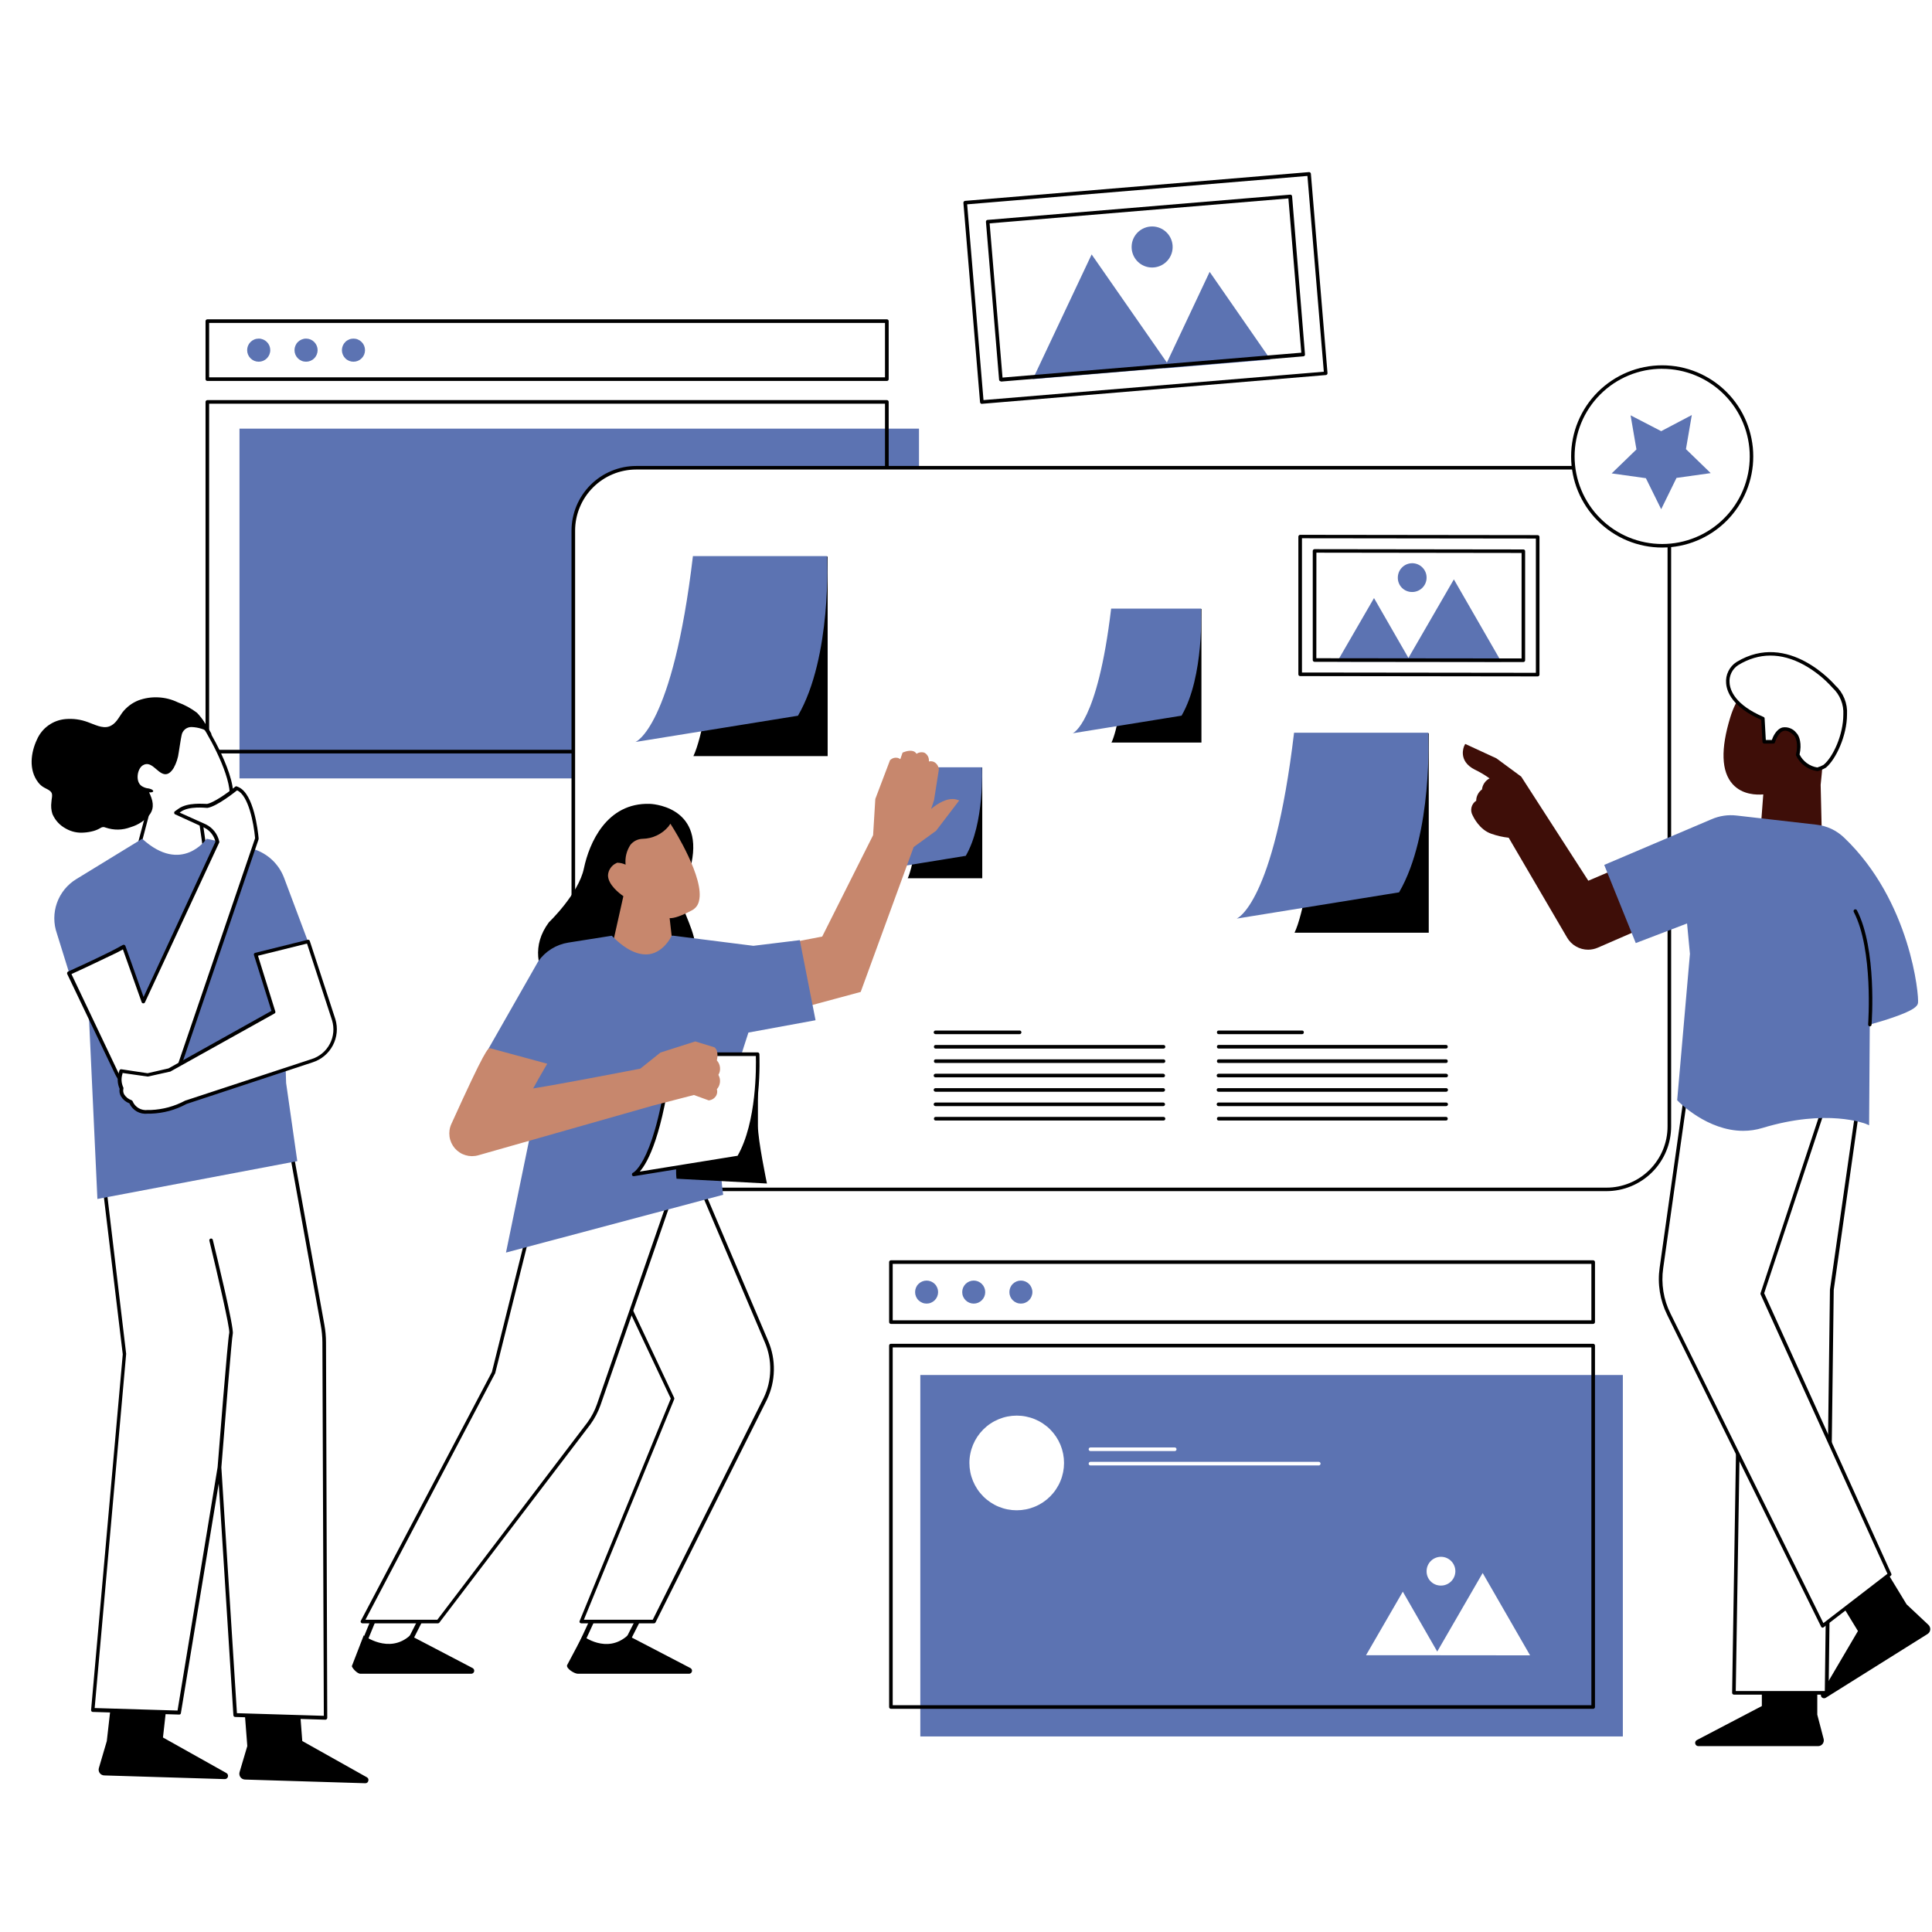 <?xml version="1.0" encoding="UTF-8"?> <svg xmlns="http://www.w3.org/2000/svg" xmlns:xlink="http://www.w3.org/1999/xlink" width="500" zoomAndPan="magnify" viewBox="0 0 375 375" height="500" preserveAspectRatio="xMidYMid meet" version="1.0"><defs><clipPath id="58635da53e"><path d="M 19 329 L 72 329 L 72 346.172 L 19 346.172 Z M 19 329 " clip-rule="nonzero"></path></clipPath><clipPath id="829eb216be"><path d="M 186 33.422 L 258 33.422 L 258 79 L 186 79 Z M 186 33.422 " clip-rule="nonzero"></path></clipPath></defs><rect x="-37.5" width="450" fill="#ffffff" y="-37.5" height="450" fill-opacity="1"></rect><rect x="-37.5" width="450" fill="#ffffff" y="-37.5" height="450" fill-opacity="1"></rect><rect x="-37.5" width="450" fill="#ffffff" y="-37.5" height="450" fill-opacity="1"></rect><path fill="#000000" d="M 352.922 338.922 L 329.664 338.922 C 329.516 338.926 329.387 338.883 329.27 338.793 C 329.156 338.703 329.082 338.59 329.047 338.445 C 329.012 338.305 329.023 338.168 329.086 338.035 C 329.148 337.902 329.242 337.805 329.375 337.738 L 341.973 331.141 L 341.973 324.074 L 352.734 324.074 L 352.734 332.816 L 353.965 337.516 C 354.008 337.68 354.016 337.848 353.98 338.016 C 353.949 338.184 353.883 338.336 353.781 338.473 C 353.68 338.609 353.555 338.715 353.402 338.797 C 353.254 338.875 353.094 338.918 352.922 338.922 Z M 352.922 338.922 " fill-opacity="1" fill-rule="nonzero"></path><path fill="#000000" d="M 374.133 317.16 L 354.391 329.531 C 354.27 329.609 354.137 329.645 353.992 329.629 C 353.844 329.617 353.719 329.559 353.613 329.457 C 353.508 329.355 353.449 329.234 353.43 329.086 C 353.41 328.941 353.441 328.809 353.516 328.684 L 360.625 316.582 L 357.043 310.711 L 366.172 304.996 L 370.07 311.406 L 374.312 315.391 C 374.438 315.512 374.531 315.652 374.59 315.816 C 374.652 315.977 374.672 316.145 374.656 316.32 C 374.637 316.492 374.582 316.652 374.492 316.801 C 374.402 316.945 374.281 317.066 374.133 317.16 Z M 374.133 317.16 " fill-opacity="1" fill-rule="nonzero"></path><path fill="#ffffff" d="M 125.277 311.621 L 120.887 320.25 L 112.809 319.098 L 116.281 311.648 Z M 73.586 311.734 L 70.551 319.105 L 78.676 320.25 L 83.055 311.621 Z M 73.586 311.734 " fill-opacity="1" fill-rule="nonzero"></path><path fill="#5c73b2" d="M 178.375 151.086 L 46.484 151.086 L 46.484 83.203 L 178.375 83.203 Z M 68.605 65.723 C 68.309 65.723 68.023 65.777 67.75 65.895 C 67.473 66.008 67.23 66.168 67.023 66.379 C 66.812 66.59 66.648 66.832 66.535 67.105 C 66.422 67.383 66.363 67.668 66.363 67.965 C 66.363 68.262 66.422 68.547 66.535 68.824 C 66.648 69.098 66.812 69.34 67.023 69.551 C 67.23 69.762 67.473 69.922 67.75 70.039 C 68.023 70.152 68.309 70.207 68.605 70.207 C 68.906 70.207 69.191 70.152 69.465 70.039 C 69.738 69.922 69.98 69.762 70.191 69.551 C 70.402 69.34 70.566 69.098 70.68 68.824 C 70.793 68.547 70.848 68.262 70.848 67.965 C 70.848 67.668 70.793 67.383 70.68 67.105 C 70.566 66.832 70.402 66.59 70.191 66.379 C 69.98 66.168 69.738 66.008 69.465 65.895 C 69.191 65.777 68.906 65.723 68.605 65.723 Z M 59.414 65.723 C 59.117 65.719 58.832 65.777 58.555 65.891 C 58.281 66.004 58.035 66.164 57.824 66.375 C 57.613 66.582 57.453 66.824 57.336 67.102 C 57.223 67.375 57.164 67.66 57.164 67.957 C 57.164 68.258 57.219 68.543 57.332 68.82 C 57.445 69.094 57.605 69.336 57.816 69.547 C 58.027 69.758 58.27 69.922 58.543 70.035 C 58.82 70.152 59.105 70.207 59.402 70.207 C 59.699 70.207 59.988 70.152 60.262 70.039 C 60.535 69.926 60.781 69.762 60.988 69.551 C 61.199 69.344 61.363 69.098 61.477 68.824 C 61.59 68.551 61.648 68.262 61.648 67.965 C 61.648 67.668 61.59 67.383 61.477 67.109 C 61.363 66.836 61.203 66.594 60.996 66.383 C 60.785 66.172 60.543 66.008 60.27 65.895 C 59.996 65.781 59.711 65.723 59.414 65.723 Z M 50.215 65.723 C 49.918 65.723 49.629 65.777 49.355 65.895 C 49.082 66.008 48.84 66.168 48.629 66.379 C 48.418 66.59 48.254 66.832 48.141 67.105 C 48.027 67.383 47.973 67.668 47.973 67.965 C 47.973 68.262 48.027 68.547 48.141 68.824 C 48.254 69.098 48.418 69.34 48.629 69.551 C 48.84 69.762 49.082 69.922 49.355 70.039 C 49.629 70.152 49.918 70.207 50.215 70.207 C 50.512 70.207 50.797 70.152 51.07 70.039 C 51.348 69.922 51.59 69.762 51.801 69.551 C 52.008 69.34 52.172 69.098 52.285 68.824 C 52.398 68.547 52.457 68.262 52.457 67.965 C 52.457 67.668 52.402 67.379 52.289 67.105 C 52.176 66.828 52.012 66.586 51.801 66.375 C 51.59 66.164 51.348 66.004 51.074 65.891 C 50.797 65.777 50.512 65.719 50.215 65.723 Z M 50.215 65.723 " fill-opacity="1" fill-rule="nonzero"></path><g clip-path="url(#58635da53e)"><path fill="#000000" d="M 43.598 345.324 L 20.238 344.609 C 20.062 344.605 19.898 344.562 19.742 344.48 C 19.59 344.398 19.461 344.289 19.359 344.148 C 19.254 344.004 19.191 343.848 19.16 343.676 C 19.133 343.504 19.145 343.332 19.195 343.168 L 20.73 337.945 L 21.66 329.754 L 32.434 330.078 L 31.633 337.246 L 43.941 344.145 C 44.07 344.215 44.16 344.32 44.215 344.457 C 44.27 344.594 44.277 344.73 44.238 344.871 C 44.195 345.012 44.117 345.125 43.996 345.211 C 43.879 345.293 43.746 345.332 43.598 345.324 Z M 71.23 344.98 L 58.672 337.934 L 58.133 330.859 L 47.355 330.535 L 48 338.914 L 46.5 343.969 C 46.453 344.133 46.441 344.305 46.473 344.477 C 46.5 344.645 46.566 344.801 46.668 344.945 C 46.77 345.086 46.898 345.195 47.051 345.277 C 47.207 345.359 47.371 345.402 47.543 345.41 L 70.914 346.125 C 71.219 346.113 71.41 345.961 71.488 345.668 C 71.57 345.379 71.484 345.148 71.23 344.98 Z M 71.23 344.98 " fill-opacity="1" fill-rule="nonzero"></path></g><path fill="#ffffff" d="M 19.438 223.391 L 27.809 219.23 L 27.41 217.789 L 31.625 217.34 L 45.516 210.473 L 45.664 215.879 L 54.969 214.902 L 62.598 257.141 C 62.793 258.254 62.895 259.371 62.895 260.5 L 63.145 333.395 L 45.637 332.863 L 42.586 284.832 L 34.852 331.969 L 34.777 332.406 L 18.031 331.895 L 24.18 262.848 L 19.484 223.754 Z M 19.438 223.391 " fill-opacity="1" fill-rule="nonzero"></path><path fill="#000000" d="M 63.277 260.539 C 63.273 259.391 63.168 258.254 62.961 257.121 L 55.34 214.891 C 55.324 214.801 55.277 214.73 55.207 214.676 C 55.133 214.617 55.051 214.594 54.957 214.605 L 46.027 215.535 L 45.887 210.508 C 45.887 210.449 45.871 210.395 45.84 210.344 C 45.809 210.293 45.77 210.25 45.719 210.219 C 45.668 210.191 45.613 210.172 45.555 210.172 C 45.492 210.172 45.438 210.184 45.387 210.211 L 31.551 217.051 L 27.402 217.48 C 27.293 217.5 27.207 217.551 27.141 217.637 C 27.078 217.727 27.062 217.824 27.094 217.926 L 27.43 219.09 L 19.277 223.121 C 19.133 223.195 19.07 223.312 19.094 223.473 L 23.828 262.867 L 17.68 331.914 C 17.672 332.012 17.699 332.098 17.762 332.172 C 17.828 332.25 17.914 332.285 18.012 332.285 L 34.762 332.797 C 34.961 332.805 35.082 332.711 35.113 332.508 L 42.453 287.961 L 45.301 332.926 C 45.305 333.02 45.34 333.098 45.406 333.164 C 45.473 333.227 45.555 333.262 45.645 333.262 L 63.156 333.793 C 63.254 333.793 63.336 333.758 63.406 333.691 C 63.48 333.621 63.516 333.539 63.52 333.441 Z M 45.988 332.527 L 42.965 284.832 C 43.758 274.801 44.992 259.609 45.18 258.891 C 45.477 257.82 42.008 243.523 41.309 240.668 C 41.289 240.57 41.238 240.5 41.156 240.445 C 41.074 240.395 40.988 240.379 40.895 240.402 C 40.801 240.426 40.727 240.477 40.68 240.559 C 40.629 240.645 40.617 240.73 40.641 240.824 C 42.211 247.285 44.66 257.848 44.5 258.707 C 44.211 259.73 42.445 282.172 42.238 284.77 L 34.461 332.016 L 18.375 331.531 L 24.488 262.781 L 19.836 223.688 L 19.836 223.578 L 28.023 219.539 C 28.195 219.449 28.254 219.312 28.199 219.129 L 27.914 218.074 L 31.691 217.723 L 31.812 217.723 L 45.18 211.031 L 45.309 215.887 C 45.316 215.988 45.355 216.07 45.43 216.137 C 45.504 216.203 45.594 216.23 45.691 216.223 L 54.688 215.293 L 62.254 257.18 C 62.461 258.289 62.57 259.41 62.578 260.539 L 62.855 333.039 Z M 45.988 332.527 " fill-opacity="1" fill-rule="nonzero"></path><path fill="#5c73b2" d="M 178.633 266.887 L 314.992 266.887 L 314.992 337.043 L 178.633 337.043 Z M 178.633 266.887 " fill-opacity="1" fill-rule="nonzero"></path><path fill="#000000" d="M 172.141 146.238 L 40.25 146.238 C 40.152 146.238 40.07 146.207 40 146.141 C 39.93 146.07 39.895 145.988 39.895 145.891 L 39.895 78.008 C 39.895 77.91 39.93 77.828 40 77.762 C 40.07 77.695 40.152 77.66 40.25 77.664 L 172.141 77.664 C 172.238 77.66 172.32 77.695 172.391 77.762 C 172.457 77.828 172.492 77.91 172.492 78.008 L 172.492 145.891 C 172.492 145.988 172.457 146.07 172.391 146.141 C 172.32 146.207 172.238 146.238 172.141 146.238 Z M 40.594 145.539 L 171.777 145.539 L 171.777 78.363 L 40.594 78.363 Z M 172.141 73.941 L 40.25 73.941 C 40.152 73.945 40.07 73.91 40 73.844 C 39.93 73.777 39.895 73.695 39.895 73.598 L 39.895 62.332 C 39.895 62.234 39.93 62.152 40 62.082 C 40.066 62.016 40.152 61.98 40.25 61.98 L 172.141 61.98 C 172.238 61.98 172.32 62.016 172.391 62.082 C 172.457 62.152 172.492 62.234 172.492 62.332 L 172.492 73.598 C 172.492 73.695 172.457 73.777 172.391 73.844 C 172.32 73.91 172.238 73.945 172.141 73.941 Z M 40.594 73.242 L 171.777 73.242 L 171.777 62.68 L 40.594 62.68 Z M 40.594 73.242 " fill-opacity="1" fill-rule="nonzero"></path><path fill="#ffffff" d="M 324.023 103.012 L 324.023 218.652 C 324.023 219.453 323.945 220.25 323.785 221.035 C 323.629 221.82 323.398 222.586 323.09 223.324 C 322.781 224.066 322.406 224.77 321.961 225.438 C 321.512 226.102 321.008 226.719 320.441 227.285 C 319.875 227.852 319.258 228.359 318.59 228.805 C 317.922 229.25 317.219 229.625 316.48 229.934 C 315.738 230.238 314.977 230.473 314.191 230.629 C 313.402 230.785 312.609 230.863 311.809 230.863 L 123.488 230.863 C 122.688 230.867 121.891 230.789 121.105 230.637 C 120.316 230.48 119.551 230.25 118.809 229.945 C 118.066 229.637 117.359 229.262 116.691 228.816 C 116.023 228.371 115.402 227.867 114.836 227.301 C 114.266 226.73 113.758 226.113 113.309 225.449 C 112.863 224.781 112.484 224.074 112.176 223.336 C 111.867 222.594 111.633 221.828 111.477 221.039 C 111.316 220.254 111.238 219.457 111.238 218.652 L 111.238 103.012 C 111.238 102.207 111.316 101.414 111.477 100.629 C 111.633 99.84 111.863 99.078 112.172 98.336 C 112.48 97.598 112.855 96.895 113.301 96.227 C 113.746 95.559 114.254 94.945 114.82 94.375 C 115.387 93.809 116.004 93.305 116.672 92.859 C 117.336 92.414 118.043 92.035 118.781 91.73 C 119.523 91.422 120.285 91.191 121.07 91.035 C 121.859 90.879 122.652 90.797 123.453 90.797 L 311.809 90.797 C 312.609 90.797 313.402 90.879 314.191 91.035 C 314.977 91.191 315.738 91.422 316.48 91.73 C 317.219 92.035 317.922 92.414 318.59 92.859 C 319.258 93.305 319.875 93.809 320.441 94.375 C 321.008 94.945 321.512 95.559 321.961 96.227 C 322.406 96.895 322.781 97.598 323.09 98.336 C 323.398 99.078 323.629 99.84 323.785 100.629 C 323.945 101.414 324.023 102.207 324.023 103.012 Z M 324.023 103.012 " fill-opacity="1" fill-rule="nonzero"></path><path fill="#000000" d="M 311.809 231.199 L 123.488 231.199 C 122.664 231.199 121.848 231.117 121.043 230.957 C 120.234 230.793 119.449 230.555 118.688 230.238 C 117.926 229.922 117.203 229.535 116.516 229.078 C 115.832 228.617 115.195 228.098 114.613 227.516 C 114.031 226.93 113.512 226.297 113.051 225.609 C 112.594 224.926 112.207 224.203 111.891 223.441 C 111.574 222.68 111.336 221.895 111.176 221.086 C 111.012 220.277 110.93 219.457 110.93 218.633 L 110.93 103.012 C 110.93 102.184 111.012 101.367 111.176 100.559 C 111.336 99.75 111.574 98.965 111.891 98.203 C 112.207 97.441 112.594 96.719 113.051 96.031 C 113.512 95.348 114.031 94.715 114.613 94.129 C 115.195 93.547 115.832 93.027 116.516 92.566 C 117.203 92.109 117.926 91.723 118.688 91.406 C 119.449 91.09 120.234 90.852 121.043 90.688 C 121.848 90.527 122.664 90.445 123.488 90.445 L 311.809 90.445 C 312.633 90.445 313.449 90.527 314.258 90.688 C 315.066 90.848 315.852 91.086 316.613 91.402 C 317.375 91.719 318.098 92.105 318.785 92.566 C 319.469 93.023 320.105 93.543 320.688 94.129 C 321.27 94.711 321.789 95.344 322.25 96.031 C 322.707 96.715 323.094 97.441 323.41 98.203 C 323.727 98.965 323.965 99.75 324.125 100.559 C 324.285 101.367 324.367 102.184 324.367 103.012 L 324.367 218.652 C 324.367 219.477 324.285 220.293 324.121 221.102 C 323.961 221.91 323.723 222.695 323.406 223.453 C 323.09 224.215 322.699 224.938 322.242 225.621 C 321.785 226.309 321.262 226.941 320.68 227.523 C 320.098 228.105 319.465 228.625 318.777 229.082 C 318.094 229.539 317.371 229.926 316.609 230.242 C 315.848 230.559 315.062 230.797 314.254 230.957 C 313.449 231.117 312.633 231.199 311.809 231.199 Z M 123.488 91.133 C 122.711 91.133 121.941 91.211 121.176 91.363 C 120.414 91.516 119.672 91.738 118.953 92.039 C 118.234 92.336 117.551 92.703 116.902 93.137 C 116.254 93.57 115.656 94.062 115.105 94.613 C 114.555 95.164 114.062 95.762 113.629 96.41 C 113.195 97.059 112.832 97.742 112.535 98.461 C 112.234 99.18 112.008 99.922 111.855 100.688 C 111.703 101.449 111.629 102.223 111.629 103 L 111.629 218.652 C 111.629 219.434 111.703 220.203 111.855 220.969 C 112.008 221.73 112.234 222.473 112.535 223.191 C 112.832 223.914 113.195 224.598 113.629 225.242 C 114.062 225.891 114.555 226.492 115.105 227.043 C 115.656 227.594 116.254 228.086 116.902 228.52 C 117.551 228.949 118.234 229.316 118.953 229.613 C 119.672 229.914 120.414 230.137 121.176 230.293 C 121.941 230.445 122.711 230.52 123.488 230.52 L 311.809 230.52 C 312.586 230.52 313.359 230.445 314.121 230.293 C 314.887 230.137 315.629 229.914 316.348 229.613 C 317.066 229.316 317.75 228.949 318.398 228.52 C 319.043 228.086 319.645 227.594 320.195 227.043 C 320.746 226.492 321.234 225.891 321.668 225.242 C 322.102 224.598 322.469 223.914 322.766 223.191 C 323.062 222.473 323.289 221.73 323.441 220.969 C 323.594 220.203 323.672 219.434 323.672 218.652 L 323.672 103.012 C 323.672 102.23 323.594 101.457 323.441 100.695 C 323.289 99.93 323.066 99.188 322.77 98.469 C 322.469 97.746 322.105 97.062 321.672 96.414 C 321.238 95.766 320.746 95.168 320.195 94.613 C 319.645 94.062 319.047 93.57 318.398 93.137 C 317.75 92.703 317.066 92.34 316.348 92.039 C 315.629 91.742 314.887 91.516 314.125 91.363 C 313.359 91.211 312.586 91.133 311.809 91.133 Z M 123.488 91.133 " fill-opacity="1" fill-rule="nonzero"></path><path fill="#000000" d="M 134.59 146.758 C 137.996 139.582 140.637 109.172 140.637 109.172 L 160.648 108.035 L 160.648 146.758 Z M 277.32 181.039 L 277.32 142.328 L 257.309 143.453 C 257.309 143.453 254.664 173.863 251.27 181.039 Z M 233.199 144.133 L 233.199 118.184 L 219.785 118.945 C 219.785 118.945 218.016 139.328 215.738 144.133 Z M 233.199 144.133 " fill-opacity="1" fill-rule="nonzero"></path><path fill="#000000" d="M 121.156 320.762 L 112.129 319.469 L 115.98 311.156 L 126.031 311.156 Z M 113.488 318.734 L 120.625 319.746 L 124.523 312.078 L 116.566 312.078 Z M 78.898 320.762 L 69.898 319.469 L 73.27 311.27 L 83.773 311.148 Z M 71.23 318.723 L 78.387 319.746 L 82.285 312.086 L 73.91 312.188 Z M 71.23 318.723 " fill-opacity="1" fill-rule="nonzero"></path><path fill="#000000" d="M 113.098 317.504 C 113.098 317.504 117.75 321.145 121.836 317.43 L 134.023 323.777 C 134.137 323.844 134.223 323.934 134.273 324.055 C 134.328 324.176 134.336 324.301 134.305 324.43 C 134.273 324.559 134.207 324.664 134.105 324.746 C 134 324.828 133.883 324.871 133.754 324.875 L 112.168 324.875 C 111.488 324.875 109.887 323.871 110.066 323.219 Z M 68.309 323.352 C 68.168 323.508 69.238 324.875 69.965 324.875 L 91.477 324.875 C 91.609 324.871 91.727 324.828 91.828 324.746 C 91.93 324.664 91.996 324.559 92.031 324.43 C 92.062 324.301 92.051 324.176 91.996 324.055 C 91.945 323.934 91.859 323.844 91.746 323.777 L 79.605 317.43 C 75.492 321.152 70.598 317.43 70.598 317.43 Z M 68.309 323.352 " fill-opacity="1" fill-rule="nonzero"></path><path fill="#000000" d="M 176.188 170.473 C 178.047 166.492 179.547 149.605 179.547 149.605 L 190.656 148.973 L 190.656 170.473 Z M 176.188 170.473 " fill-opacity="1" fill-rule="nonzero"></path><path fill="#5c73b2" d="M 176.133 148.926 L 190.598 148.926 C 190.598 148.926 191.129 159.824 187.453 166.117 L 169.953 168.957 C 169.953 168.957 173.934 167.457 176.133 148.926 Z M 176.133 148.926 " fill-opacity="1" fill-rule="nonzero"></path><path fill="#c7876d" d="M 186.188 155.359 L 181.695 161.25 L 177.34 164.414 L 167.059 192.535 L 145.867 198.25 L 144.461 184.695 L 159.59 181.785 L 169.469 162.105 L 169.898 155.078 L 172.754 147.547 L 172.848 147.465 C 173.254 147.117 173.719 146.996 174.242 147.102 C 174.43 147.152 174.598 147.238 174.746 147.363 L 175.191 146.078 L 175.387 146.004 C 175.637 145.902 176.941 145.426 177.629 146.004 C 177.738 146.086 177.824 146.188 177.891 146.312 C 178.348 146.012 178.84 145.934 179.367 146.07 C 179.656 146.211 179.883 146.418 180.051 146.688 C 180.219 146.961 180.301 147.258 180.301 147.578 L 180.301 147.801 C 180.617 147.73 180.926 147.754 181.23 147.867 C 181.512 148 181.738 148.199 181.918 148.457 C 182.094 148.711 182.199 148.996 182.227 149.309 L 182.227 149.391 L 181.293 155.34 L 180.727 157.016 C 181.957 155.98 183.824 154.801 185.52 155.152 Z M 186.188 155.359 " fill-opacity="1" fill-rule="nonzero"></path><path fill="#ffffff" d="M 134.207 226.098 L 148.789 260.379 C 149.543 262.164 149.902 264.023 149.859 265.961 C 149.816 267.895 149.379 269.738 148.547 271.484 L 126.914 314.73 L 112.809 314.73 L 130.543 271.457 L 114.391 237.109 Z M 134.207 226.098 " fill-opacity="1" fill-rule="nonzero"></path><path fill="#000000" d="M 126.914 315.086 L 112.809 315.086 C 112.688 315.082 112.59 315.027 112.52 314.926 C 112.461 314.816 112.461 314.707 112.52 314.602 L 130.199 271.465 L 114.074 237.27 C 114.031 237.188 114.023 237.102 114.055 237.016 C 114.082 236.926 114.141 236.863 114.223 236.82 L 134.039 225.812 C 134.133 225.762 134.227 225.762 134.32 225.812 C 134.422 225.844 134.492 225.906 134.535 226.008 L 149.105 260.277 C 149.883 262.105 150.25 264.016 150.207 266 C 150.164 267.988 149.715 269.879 148.863 271.672 L 127.23 314.926 C 127.156 315.039 127.051 315.09 126.914 315.086 Z M 113.332 314.387 L 126.699 314.387 L 148.23 271.328 C 149.039 269.629 149.465 267.84 149.5 265.957 C 149.539 264.074 149.191 262.27 148.453 260.539 L 134.031 226.609 L 114.848 237.27 L 130.859 271.316 C 130.902 271.41 130.902 271.504 130.859 271.598 Z M 113.332 314.387 " fill-opacity="1" fill-rule="nonzero"></path><path fill="#000000" d="M 112.027 197.039 C 111.516 196.918 99.758 188.16 106.539 179.02 C 106.539 179.02 112.289 173.527 113.332 168.566 C 114.371 163.605 117.75 155.77 126.125 156.027 C 126.125 156.027 136.57 156.289 134.219 167.523 C 134.219 167.523 131.344 173.008 132.656 176.402 C 133.965 179.801 136.043 183.719 134.516 187.379 C 132.988 191.035 128.738 200.969 112.027 197.039 Z M 112.027 197.039 " fill-opacity="1" fill-rule="nonzero"></path><path fill="#c7876d" d="M 135.668 174.906 C 135.48 175.715 135.02 176.312 134.281 176.703 C 132.281 177.762 130.867 178.258 129.977 178.211 L 131.102 188.16 L 117.926 187.656 L 120.996 173.945 C 120.207 173.398 117.992 171.695 118.012 169.871 C 118.047 169.355 118.215 168.891 118.512 168.469 C 118.805 168.047 119.188 167.734 119.656 167.523 L 119.77 167.457 L 119.891 167.457 C 120.426 167.477 120.938 167.602 121.426 167.832 C 121.293 166.445 121.605 165.168 122.355 163.996 C 122.645 163.633 122.996 163.348 123.41 163.141 C 123.824 162.934 124.266 162.824 124.727 162.812 C 125.691 162.793 126.609 162.578 127.477 162.168 C 128.348 161.754 129.098 161.184 129.723 160.449 L 130.125 159.883 L 130.488 160.469 C 130.773 160.887 136.832 170.559 135.668 174.906 Z M 135.668 174.906 " fill-opacity="1" fill-rule="nonzero"></path><path fill="#ffffff" d="M 130.617 231.105 L 116.223 272.641 C 115.785 273.953 115.168 275.176 114.363 276.309 L 85.039 314.73 L 70.348 314.73 L 95.785 266.477 L 103.383 236.066 Z M 130.617 231.105 " fill-opacity="1" fill-rule="nonzero"></path><path fill="#000000" d="M 85.039 315.086 L 70.348 315.086 C 70.215 315.082 70.113 315.023 70.051 314.906 C 69.984 314.797 69.984 314.684 70.051 314.57 L 95.477 266.309 L 103.039 235.984 C 103.074 235.836 103.168 235.75 103.32 235.723 L 130.551 230.754 C 130.684 230.727 130.797 230.762 130.887 230.863 C 130.969 230.969 130.988 231.082 130.953 231.211 L 116.559 272.734 C 116.086 274.066 115.434 275.309 114.605 276.457 L 85.316 314.898 C 85.258 315.012 85.164 315.07 85.039 315.086 Z M 70.934 314.387 L 84.891 314.387 L 114.027 276.082 C 114.824 274.984 115.445 273.793 115.891 272.508 L 130.086 231.555 L 103.664 236.34 L 96.117 266.535 Z M 70.934 314.387 " fill-opacity="1" fill-rule="nonzero"></path><path fill="#5c73b2" d="M 158.297 198.027 L 145.27 200.418 C 144.664 202.281 141.094 213.199 140.387 217.016 C 139.168 223.531 140.301 231.422 140.312 231.496 L 140.367 231.906 L 98.211 243.125 L 104.016 214.93 L 94.164 204.691 L 104.465 186.605 C 105.152 185.629 106.008 184.82 107.02 184.188 C 108.035 183.555 109.137 183.145 110.316 182.957 L 118.746 181.625 L 118.914 181.793 C 121.527 184.41 123.945 185.516 126.086 185.199 C 128.812 184.742 130.207 181.941 130.219 181.914 L 130.367 181.617 L 130.691 181.617 L 146.23 183.582 L 155.242 182.48 Z M 158.297 198.027 " fill-opacity="1" fill-rule="nonzero"></path><path fill="#000000" d="M 131.316 228.789 C 130.617 223.941 134.18 205.418 134.18 205.418 L 147.113 204.68 L 147.113 218.551 C 147.113 221.344 148.863 229.719 148.863 229.719 Z M 131.316 228.789 " fill-opacity="1" fill-rule="nonzero"></path><path fill="#ffffff" d="M 130.207 204.625 L 147.059 204.625 C 147.059 204.625 147.66 217.32 143.391 224.648 L 123.008 227.961 C 123.008 227.961 127.648 226.238 130.207 204.625 Z M 130.207 204.625 " fill-opacity="1" fill-rule="nonzero"></path><path fill="#000000" d="M 123.008 228.297 C 122.824 228.301 122.711 228.215 122.672 228.035 C 122.648 227.949 122.656 227.863 122.699 227.785 C 122.738 227.707 122.801 227.648 122.887 227.617 C 122.887 227.617 127.379 225.496 129.863 204.578 C 129.891 204.379 130.004 204.277 130.207 204.273 L 147.059 204.273 C 147.148 204.273 147.23 204.305 147.297 204.371 C 147.363 204.434 147.398 204.516 147.402 204.605 C 147.402 205.129 147.969 217.5 143.68 224.824 C 143.629 224.926 143.547 224.98 143.438 224.992 L 123.055 228.297 Z M 130.523 204.969 C 128.664 220.336 125.742 225.625 124.18 227.402 L 143.168 224.332 C 146.891 217.816 146.77 207 146.711 204.969 Z M 130.523 204.969 " fill-opacity="1" fill-rule="nonzero"></path><path fill="#c7876d" d="M 139.148 211.41 C 139.273 211.871 139.215 212.309 138.98 212.723 C 138.668 213.199 138.23 213.484 137.668 213.578 L 137.547 213.578 L 134.684 212.539 L 126.699 214.605 L 92.836 224.238 C 92.43 224.355 92.016 224.41 91.594 224.41 C 91.172 224.406 90.762 224.344 90.359 224.223 C 89.953 224.102 89.574 223.93 89.223 223.699 C 88.867 223.469 88.555 223.195 88.277 222.879 C 88.004 222.559 87.781 222.207 87.605 221.824 C 87.43 221.438 87.312 221.039 87.254 220.621 C 87.195 220.203 87.195 219.785 87.254 219.371 C 87.312 218.953 87.43 218.551 87.605 218.168 C 94.266 203.473 94.688 203.473 95.133 203.473 L 95.188 203.473 L 106.223 206.469 L 105.914 206.988 C 104.984 208.57 103.988 210.332 103.488 211.262 C 106.371 210.836 116.977 208.844 124.281 207.426 L 128.188 204.301 L 134.953 202.141 L 138.562 203.25 L 138.617 203.25 C 139.465 203.805 139.277 205.211 139.141 205.836 C 139.492 206.215 139.695 206.664 139.75 207.184 C 139.809 207.699 139.703 208.18 139.438 208.629 C 139.691 209.074 139.797 209.555 139.742 210.066 C 139.688 210.578 139.492 211.027 139.148 211.41 Z M 139.148 211.41 " fill-opacity="1" fill-rule="nonzero"></path><path fill="#5c73b2" d="M 225.961 71.512 L 225.961 71.465 L 200.469 73.586 L 211.887 49.387 L 226.492 70.375 L 234.793 52.766 L 246.598 69.789 Z M 223.961 51.91 C 224.223 51.887 224.48 51.84 224.73 51.766 C 224.984 51.695 225.227 51.598 225.457 51.477 C 225.691 51.355 225.91 51.215 226.113 51.051 C 226.32 50.887 226.504 50.703 226.676 50.504 C 226.844 50.305 226.992 50.09 227.117 49.859 C 227.242 49.629 227.348 49.391 227.426 49.141 C 227.504 48.891 227.559 48.633 227.586 48.375 C 227.613 48.113 227.617 47.852 227.594 47.59 C 227.57 47.328 227.523 47.074 227.449 46.82 C 227.375 46.57 227.277 46.328 227.156 46.094 C 227.035 45.863 226.895 45.645 226.73 45.441 C 226.566 45.234 226.383 45.051 226.18 44.883 C 225.98 44.715 225.766 44.566 225.535 44.441 C 225.305 44.316 225.062 44.215 224.812 44.137 C 224.562 44.059 224.309 44.004 224.047 43.977 C 223.785 43.949 223.527 43.949 223.266 43.973 C 223.004 43.996 222.75 44.043 222.496 44.117 C 222.246 44.195 222.004 44.293 221.773 44.414 C 221.539 44.535 221.324 44.68 221.117 44.844 C 220.914 45.012 220.73 45.195 220.562 45.395 C 220.395 45.598 220.25 45.812 220.125 46.043 C 220 46.273 219.898 46.516 219.82 46.766 C 219.746 47.016 219.691 47.273 219.668 47.531 C 219.641 47.793 219.641 48.055 219.664 48.316 C 219.711 48.84 219.859 49.332 220.102 49.797 C 220.348 50.262 220.668 50.664 221.07 51 C 221.477 51.336 221.926 51.582 222.426 51.742 C 222.926 51.898 223.438 51.953 223.961 51.91 Z M 223.961 51.91 " fill-opacity="1" fill-rule="nonzero"></path><path fill="#ffffff" d="M 252.395 104.164 L 298.496 104.219 L 298.496 130.953 L 252.395 130.898 Z M 252.395 104.164 " fill-opacity="1" fill-rule="nonzero"></path><path fill="#000000" d="M 298.465 131.289 L 252.367 131.23 C 252.27 131.23 252.184 131.199 252.113 131.129 C 252.047 131.062 252.012 130.984 252.012 130.887 L 252.012 104.156 C 252.016 104.062 252.051 103.98 252.117 103.914 C 252.184 103.848 252.262 103.812 252.355 103.809 L 298.457 103.867 C 298.555 103.867 298.637 103.898 298.703 103.965 C 298.773 104.035 298.809 104.113 298.812 104.211 L 298.812 130.941 C 298.812 131.039 298.777 131.121 298.711 131.188 C 298.645 131.254 298.562 131.289 298.465 131.289 Z M 252.711 130.535 L 298.113 130.59 L 298.113 104.527 L 252.711 104.473 Z M 252.711 130.535 " fill-opacity="1" fill-rule="nonzero"></path><path fill="#5c73b2" d="M 273.801 128.43 L 259.551 128.43 L 266.695 116.086 L 273.375 127.703 L 282.195 112.457 L 291.395 128.438 Z M 274.055 114.906 C 274.426 114.914 274.785 114.848 275.129 114.711 C 275.477 114.578 275.781 114.379 276.051 114.121 C 276.316 113.863 276.523 113.562 276.672 113.223 C 276.82 112.879 276.895 112.523 276.898 112.152 C 276.906 111.777 276.84 111.422 276.699 111.074 C 276.562 110.73 276.363 110.426 276.102 110.16 C 275.844 109.895 275.543 109.688 275.199 109.543 C 274.855 109.398 274.5 109.324 274.129 109.32 C 273.758 109.32 273.398 109.387 273.055 109.527 C 272.711 109.668 272.406 109.871 272.145 110.133 C 271.879 110.395 271.676 110.695 271.531 111.039 C 271.391 111.383 271.316 111.742 271.316 112.113 C 271.312 112.48 271.375 112.836 271.512 113.176 C 271.648 113.516 271.844 113.82 272.102 114.082 C 272.359 114.344 272.656 114.547 272.996 114.688 C 273.332 114.832 273.688 114.906 274.055 114.906 Z M 274.055 114.906 " fill-opacity="1" fill-rule="nonzero"></path><path fill="#ffffff" d="M 339.98 88.582 C 339.98 89.152 339.953 89.719 339.898 90.285 C 339.84 90.852 339.758 91.41 339.648 91.969 C 339.535 92.527 339.398 93.078 339.234 93.621 C 339.066 94.164 338.875 94.699 338.66 95.227 C 338.441 95.75 338.199 96.266 337.93 96.766 C 337.664 97.266 337.371 97.754 337.055 98.227 C 336.738 98.699 336.402 99.156 336.043 99.594 C 335.68 100.035 335.301 100.457 334.898 100.855 C 334.496 101.258 334.074 101.641 333.637 102 C 333.195 102.363 332.742 102.699 332.27 103.016 C 331.797 103.332 331.309 103.625 330.809 103.891 C 330.309 104.16 329.793 104.402 329.27 104.621 C 328.742 104.84 328.211 105.031 327.664 105.195 C 327.121 105.359 326.57 105.496 326.016 105.609 C 325.457 105.719 324.895 105.801 324.328 105.859 C 323.766 105.914 323.195 105.941 322.629 105.941 C 322.059 105.941 321.492 105.914 320.93 105.859 C 320.363 105.801 319.801 105.719 319.242 105.609 C 318.688 105.496 318.137 105.359 317.59 105.195 C 317.047 105.031 316.512 104.84 315.988 104.621 C 315.465 104.402 314.949 104.16 314.449 103.891 C 313.949 103.625 313.461 103.332 312.988 103.016 C 312.516 102.699 312.059 102.363 311.621 102 C 311.18 101.641 310.762 101.258 310.359 100.855 C 309.957 100.457 309.578 100.035 309.215 99.594 C 308.855 99.156 308.516 98.699 308.203 98.227 C 307.887 97.754 307.594 97.266 307.324 96.766 C 307.059 96.266 306.816 95.75 306.598 95.227 C 306.379 94.699 306.188 94.164 306.023 93.621 C 305.859 93.078 305.723 92.527 305.609 91.969 C 305.5 91.41 305.418 90.852 305.359 90.285 C 305.305 89.719 305.277 89.152 305.277 88.582 C 305.277 88.016 305.305 87.445 305.359 86.879 C 305.418 86.316 305.5 85.754 305.609 85.195 C 305.723 84.637 305.859 84.086 306.023 83.543 C 306.188 83 306.379 82.465 306.598 81.938 C 306.816 81.414 307.059 80.902 307.324 80.398 C 307.594 79.898 307.887 79.41 308.203 78.938 C 308.516 78.465 308.855 78.008 309.215 77.57 C 309.578 77.129 309.957 76.711 310.359 76.309 C 310.762 75.906 311.184 75.523 311.621 75.164 C 312.059 74.801 312.516 74.465 312.988 74.148 C 313.461 73.832 313.949 73.539 314.449 73.273 C 314.949 73.004 315.465 72.762 315.988 72.543 C 316.512 72.328 317.047 72.137 317.59 71.969 C 318.137 71.805 318.688 71.668 319.242 71.555 C 319.801 71.445 320.363 71.363 320.93 71.305 C 321.492 71.25 322.059 71.223 322.629 71.223 C 323.195 71.223 323.766 71.25 324.328 71.305 C 324.895 71.363 325.457 71.445 326.016 71.555 C 326.57 71.668 327.121 71.805 327.664 71.969 C 328.211 72.137 328.742 72.328 329.27 72.543 C 329.793 72.762 330.309 73.004 330.809 73.273 C 331.309 73.539 331.797 73.832 332.27 74.148 C 332.742 74.465 333.195 74.801 333.637 75.164 C 334.074 75.523 334.496 75.906 334.898 76.309 C 335.301 76.711 335.68 77.129 336.043 77.57 C 336.402 78.008 336.738 78.465 337.055 78.938 C 337.371 79.41 337.664 79.898 337.93 80.398 C 338.199 80.902 338.441 81.414 338.66 81.938 C 338.875 82.465 339.066 83 339.234 83.543 C 339.398 84.086 339.535 84.637 339.648 85.195 C 339.758 85.754 339.84 86.316 339.898 86.879 C 339.953 87.445 339.98 88.016 339.98 88.582 Z M 339.98 88.582 " fill-opacity="1" fill-rule="nonzero"></path><path fill="#000000" d="M 322.629 106.277 C 322.051 106.277 321.473 106.25 320.895 106.191 C 320.32 106.137 319.746 106.051 319.18 105.938 C 318.613 105.824 318.051 105.684 317.496 105.516 C 316.941 105.348 316.398 105.152 315.863 104.93 C 315.328 104.711 314.805 104.461 314.297 104.188 C 313.785 103.914 313.289 103.617 312.809 103.297 C 312.328 102.977 311.863 102.629 311.414 102.262 C 310.969 101.895 310.539 101.508 310.129 101.098 C 309.719 100.688 309.332 100.258 308.965 99.812 C 308.598 99.363 308.254 98.898 307.93 98.418 C 307.609 97.934 307.312 97.438 307.039 96.93 C 306.766 96.418 306.52 95.895 306.297 95.359 C 306.074 94.824 305.879 94.281 305.711 93.727 C 305.543 93.172 305.402 92.609 305.293 92.043 C 305.18 91.473 305.094 90.902 305.035 90.324 C 304.98 89.75 304.953 89.172 304.953 88.59 C 304.953 88.012 304.98 87.434 305.035 86.859 C 305.094 86.281 305.18 85.711 305.293 85.141 C 305.402 84.574 305.543 84.012 305.711 83.457 C 305.879 82.902 306.074 82.359 306.297 81.824 C 306.52 81.289 306.766 80.766 307.039 80.254 C 307.312 79.742 307.609 79.246 307.93 78.766 C 308.254 78.285 308.598 77.82 308.965 77.371 C 309.332 76.926 309.719 76.496 310.129 76.086 C 310.539 75.676 310.969 75.289 311.414 74.922 C 311.863 74.555 312.328 74.207 312.809 73.887 C 313.289 73.566 313.785 73.27 314.297 72.996 C 314.805 72.723 315.328 72.473 315.863 72.254 C 316.398 72.031 316.941 71.836 317.496 71.668 C 318.051 71.5 318.613 71.359 319.18 71.246 C 319.746 71.133 320.32 71.047 320.895 70.992 C 321.473 70.934 322.051 70.906 322.629 70.906 C 323.207 70.906 323.785 70.934 324.363 70.992 C 324.938 71.047 325.508 71.133 326.078 71.246 C 326.645 71.359 327.207 71.5 327.762 71.668 C 328.312 71.836 328.859 72.031 329.395 72.254 C 329.93 72.473 330.449 72.723 330.961 72.996 C 331.473 73.27 331.969 73.566 332.449 73.887 C 332.93 74.207 333.395 74.555 333.844 74.922 C 334.289 75.289 334.719 75.676 335.129 76.086 C 335.539 76.496 335.926 76.926 336.293 77.371 C 336.66 77.82 337.004 78.285 337.328 78.766 C 337.648 79.246 337.945 79.742 338.219 80.254 C 338.492 80.766 338.738 81.289 338.961 81.824 C 339.184 82.359 339.375 82.902 339.543 83.457 C 339.711 84.012 339.852 84.574 339.965 85.141 C 340.078 85.711 340.164 86.281 340.223 86.859 C 340.277 87.434 340.305 88.012 340.305 88.59 C 340.305 89.172 340.277 89.75 340.223 90.324 C 340.164 90.902 340.078 91.473 339.965 92.043 C 339.852 92.609 339.711 93.172 339.543 93.727 C 339.375 94.281 339.184 94.824 338.961 95.359 C 338.738 95.895 338.492 96.418 338.219 96.93 C 337.945 97.438 337.648 97.934 337.328 98.418 C 337.004 98.898 336.66 99.363 336.293 99.812 C 335.926 100.258 335.539 100.688 335.129 101.098 C 334.719 101.508 334.289 101.895 333.844 102.262 C 333.395 102.629 332.93 102.977 332.449 103.297 C 331.969 103.617 331.473 103.914 330.961 104.188 C 330.449 104.461 329.93 104.711 329.395 104.93 C 328.859 105.152 328.312 105.348 327.762 105.516 C 327.207 105.684 326.645 105.824 326.078 105.938 C 325.508 106.051 324.938 106.137 324.363 106.191 C 323.785 106.25 323.207 106.277 322.629 106.277 Z M 322.629 71.578 C 322.07 71.578 321.516 71.605 320.961 71.66 C 320.41 71.715 319.859 71.793 319.312 71.902 C 318.766 72.012 318.227 72.148 317.695 72.309 C 317.16 72.469 316.637 72.656 316.125 72.871 C 315.609 73.086 315.105 73.32 314.617 73.586 C 314.125 73.848 313.648 74.133 313.184 74.441 C 312.723 74.754 312.277 75.082 311.844 75.438 C 311.414 75.789 311.004 76.164 310.609 76.559 C 310.215 76.953 309.844 77.363 309.488 77.793 C 309.137 78.223 308.805 78.672 308.496 79.133 C 308.188 79.598 307.898 80.074 307.637 80.566 C 307.375 81.059 307.137 81.559 306.926 82.074 C 306.711 82.59 306.523 83.113 306.363 83.645 C 306.199 84.18 306.066 84.719 305.957 85.266 C 305.848 85.812 305.766 86.359 305.711 86.914 C 305.656 87.469 305.629 88.027 305.629 88.582 C 305.629 89.141 305.656 89.695 305.711 90.25 C 305.766 90.805 305.848 91.355 305.957 91.898 C 306.066 92.445 306.199 92.984 306.363 93.52 C 306.523 94.051 306.711 94.574 306.926 95.09 C 307.137 95.605 307.375 96.109 307.637 96.598 C 307.898 97.09 308.188 97.566 308.496 98.031 C 308.805 98.492 309.137 98.941 309.488 99.371 C 309.844 99.801 310.215 100.215 310.609 100.605 C 311.004 101 311.414 101.375 311.844 101.727 C 312.277 102.082 312.723 102.414 313.184 102.723 C 313.648 103.031 314.125 103.316 314.617 103.582 C 315.105 103.844 315.609 104.082 316.125 104.293 C 316.637 104.508 317.16 104.695 317.695 104.855 C 318.227 105.016 318.766 105.152 319.312 105.262 C 319.859 105.371 320.41 105.453 320.961 105.508 C 321.516 105.562 322.07 105.59 322.629 105.59 C 323.184 105.59 323.742 105.562 324.293 105.508 C 324.848 105.453 325.398 105.371 325.945 105.262 C 326.492 105.152 327.031 105.016 327.562 104.855 C 328.094 104.695 328.621 104.508 329.133 104.293 C 329.648 104.082 330.152 103.844 330.641 103.582 C 331.133 103.316 331.609 103.031 332.07 102.723 C 332.535 102.414 332.98 102.082 333.41 101.727 C 333.844 101.375 334.254 101 334.648 100.605 C 335.043 100.215 335.414 99.801 335.77 99.371 C 336.121 98.941 336.453 98.492 336.762 98.031 C 337.07 97.566 337.355 97.09 337.621 96.598 C 337.883 96.109 338.121 95.605 338.332 95.09 C 338.547 94.574 338.734 94.051 338.895 93.52 C 339.055 92.984 339.191 92.445 339.301 91.898 C 339.41 91.355 339.492 90.805 339.543 90.25 C 339.598 89.695 339.625 89.141 339.625 88.582 C 339.625 88.027 339.598 87.469 339.543 86.918 C 339.488 86.363 339.406 85.812 339.297 85.266 C 339.188 84.723 339.051 84.18 338.891 83.648 C 338.73 83.117 338.539 82.594 338.328 82.078 C 338.113 81.566 337.875 81.062 337.613 80.57 C 337.352 80.082 337.066 79.605 336.758 79.141 C 336.445 78.68 336.117 78.23 335.762 77.801 C 335.41 77.371 335.035 76.961 334.641 76.566 C 334.25 76.172 333.836 75.801 333.406 75.445 C 332.977 75.094 332.531 74.762 332.066 74.453 C 331.605 74.145 331.129 73.859 330.637 73.594 C 330.145 73.332 329.645 73.094 329.129 72.883 C 328.617 72.668 328.094 72.48 327.559 72.32 C 327.027 72.156 326.488 72.023 325.941 71.914 C 325.398 71.805 324.848 71.723 324.293 71.668 C 323.738 71.613 323.184 71.586 322.629 71.586 Z M 322.629 71.578 " fill-opacity="1" fill-rule="nonzero"></path><path fill="#5c73b2" d="M 322.434 83.688 L 328.379 80.559 L 327.242 87.176 L 332.043 91.832 L 325.41 92.762 L 322.434 98.84 L 319.465 92.816 L 312.824 91.887 L 317.633 87.234 L 316.496 80.613 Z M 322.434 83.688 " fill-opacity="1" fill-rule="nonzero"></path><path fill="#3e0e08" d="M 320.367 179.492 L 310.133 183.941 C 309.539 184.199 308.918 184.328 308.273 184.336 C 307.426 184.336 306.637 184.125 305.898 183.703 C 305.164 183.281 304.586 182.703 304.16 181.969 L 292.836 162.602 C 291.688 162.477 290.57 162.223 289.48 161.836 C 287.152 161.062 285.961 158.543 285.812 158.215 C 285.688 157.98 285.605 157.73 285.574 157.465 C 285.543 157.199 285.559 156.938 285.625 156.68 C 285.691 156.422 285.801 156.184 285.957 155.965 C 286.113 155.75 286.305 155.566 286.531 155.422 C 286.531 154.988 286.633 154.578 286.832 154.191 C 287.031 153.805 287.305 153.484 287.656 153.227 C 287.703 152.77 287.859 152.352 288.121 151.969 C 288.383 151.59 288.715 151.297 289.125 151.086 C 288.23 150.441 287.285 149.879 286.289 149.402 C 282.883 147.699 284.168 144.879 284.176 144.848 L 284.398 144.395 L 290.445 147.188 L 295.266 150.742 L 308.293 170.949 L 315.363 167.926 Z M 320.367 179.492 " fill-opacity="1" fill-rule="nonzero"></path><path fill="#ffffff" d="M 361.043 211.848 L 355.547 250.301 L 354.539 328.543 L 336.555 328.543 L 337.805 250.551 L 342.055 210.062 Z M 361.043 211.848 " fill-opacity="1" fill-rule="nonzero"></path><path fill="#000000" d="M 354.539 328.926 L 336.555 328.926 C 336.457 328.926 336.375 328.891 336.305 328.82 C 336.238 328.754 336.203 328.668 336.203 328.57 L 337.457 250.578 L 341.703 210.062 C 341.707 209.965 341.75 209.883 341.824 209.82 C 341.898 209.762 341.984 209.734 342.082 209.746 L 361.07 211.496 C 361.172 211.504 361.25 211.547 361.312 211.625 C 361.371 211.707 361.398 211.797 361.387 211.895 L 355.926 250.383 L 354.93 328.57 C 354.934 328.68 354.898 328.77 354.82 328.84 C 354.738 328.91 354.648 328.941 354.539 328.926 Z M 336.91 328.227 L 354.195 328.227 L 355.191 250.301 L 360.645 212.137 L 342.363 210.453 L 338.148 250.605 Z M 336.91 328.227 " fill-opacity="1" fill-rule="nonzero"></path><path fill="#ffffff" d="M 355.668 209.969 L 342.055 251.09 L 366.785 305.582 L 353.758 315.578 L 323.883 255.074 C 323.195 253.684 322.73 252.223 322.484 250.688 C 322.238 249.156 322.223 247.621 322.441 246.082 L 327.773 208.312 Z M 355.668 209.969 " fill-opacity="1" fill-rule="nonzero"></path><path fill="#000000" d="M 353.797 315.93 L 353.711 315.93 C 353.605 315.902 353.531 315.844 353.48 315.746 L 323.613 255.242 C 322.91 253.82 322.43 252.328 322.176 250.762 C 321.926 249.195 321.91 247.625 322.137 246.055 L 327.465 208.273 C 327.48 208.184 327.52 208.113 327.59 208.055 C 327.66 207.996 327.738 207.973 327.828 207.977 L 355.684 209.605 C 355.801 209.613 355.887 209.664 355.953 209.758 C 356.02 209.852 356.035 209.953 356 210.062 L 342.426 251.016 L 367.09 305.434 C 367.176 305.602 367.141 305.746 366.988 305.859 L 353.965 315.855 C 353.914 315.895 353.859 315.922 353.797 315.93 Z M 328.109 208.711 L 322.824 246.168 C 322.609 247.668 322.625 249.172 322.863 250.668 C 323.105 252.168 323.562 253.594 324.238 254.953 L 353.918 315.047 L 366.355 305.469 L 341.73 251.23 C 341.699 251.148 341.699 251.062 341.73 250.98 L 355.191 210.277 Z M 328.109 208.711 " fill-opacity="1" fill-rule="nonzero"></path><path fill="#3e0e08" d="M 353.387 152.344 L 353.742 167.402 L 341.32 166.473 L 342.25 154.195 C 340.984 154.305 338.184 154.289 336.305 152.203 C 334.102 149.766 333.953 145.379 335.867 139.172 C 336.992 135.512 338.855 133.289 341.387 132.562 C 346.223 131.176 351.695 135.754 352.102 136.102 C 352.512 136.445 354.895 138.91 353.387 152.344 Z M 353.387 152.344 " fill-opacity="1" fill-rule="nonzero"></path><path fill="#5c73b2" d="M 372.281 194.684 C 372.191 195.301 371.5 196.117 367.164 197.578 C 365.418 198.176 363.676 198.66 362.922 198.863 L 362.793 218.41 L 362.094 218.113 C 362.02 218.113 354.652 215.125 342.074 218.941 C 340.859 219.312 339.621 219.492 338.352 219.492 C 331.402 219.492 325.969 213.988 325.699 213.711 L 325.539 213.543 L 328.016 185.145 L 327.457 179.242 L 317.504 183.051 L 311.379 167.879 L 332.223 159.008 C 333.793 158.336 335.426 158.102 337.125 158.301 L 352.539 160.066 C 354.617 160.305 356.418 161.145 357.938 162.582 C 370.859 174.906 372.516 193.336 372.281 194.684 Z M 372.281 194.684 " fill-opacity="1" fill-rule="nonzero"></path><path fill="#ffffff" d="M 337.227 128.793 C 347.172 122.781 355.926 133.234 355.926 133.234 C 360.457 136.957 357.109 146.266 354.18 148.73 C 353.734 148.98 353.27 149.176 352.781 149.316 C 351.941 149.199 351.18 148.887 350.5 148.383 C 349.816 147.879 349.293 147.246 348.93 146.477 C 349.434 144.477 348.93 142.996 348.43 142.484 C 345.406 139.555 344.184 143.984 344.184 143.984 L 342.438 143.984 L 342.184 139.48 C 333.43 135.738 334.703 130.32 337.227 128.793 Z M 337.227 128.793 " fill-opacity="1" fill-rule="nonzero"></path><path fill="#000000" d="M 352.773 149.672 L 352.727 149.672 C 351.824 149.547 351.008 149.211 350.277 148.668 C 349.547 148.129 348.988 147.445 348.605 146.617 C 348.574 146.543 348.574 146.469 348.605 146.395 C 349.078 144.477 348.605 143.129 348.195 142.738 C 347.441 142 346.773 141.711 346.195 141.871 C 345.07 142.18 344.539 144.059 344.531 144.078 C 344.48 144.242 344.367 144.328 344.195 144.328 L 342.445 144.328 C 342.352 144.328 342.273 144.297 342.207 144.234 C 342.137 144.172 342.098 144.094 342.094 144.004 L 341.859 139.723 C 336.195 137.227 335.152 134.211 335.039 132.617 C 334.969 131.797 335.113 131.016 335.477 130.277 C 335.84 129.535 336.367 128.941 337.059 128.496 C 347.152 122.352 356.113 132.906 356.207 133.008 C 357 133.73 357.598 134.59 358 135.582 C 358.402 136.574 358.57 137.609 358.504 138.68 C 358.504 142.754 356.355 147.391 354.41 149 C 353.934 149.285 353.43 149.504 352.895 149.652 Z M 349.293 146.441 C 349.629 147.117 350.102 147.676 350.707 148.121 C 351.316 148.566 351.992 148.848 352.734 148.965 C 353.16 148.844 353.562 148.676 353.945 148.461 C 355.805 146.953 357.797 142.57 357.789 138.688 C 357.844 137.711 357.688 136.77 357.32 135.863 C 356.953 134.953 356.41 134.168 355.695 133.504 C 354.086 131.699 352.227 130.211 350.113 129.035 C 345.676 126.633 341.402 126.652 337.395 129.09 C 336.812 129.469 336.371 129.969 336.066 130.59 C 335.766 131.215 335.645 131.871 335.711 132.562 C 335.812 134.016 336.809 136.809 342.305 139.164 C 342.438 139.219 342.508 139.316 342.512 139.461 L 342.742 143.629 L 343.914 143.629 C 344.121 143.023 344.762 141.527 345.98 141.199 C 346.488 141.113 346.98 141.164 347.457 141.348 C 347.938 141.535 348.336 141.828 348.652 142.234 C 349.301 142.848 349.758 144.422 349.293 146.441 Z M 349.293 146.441 " fill-opacity="1" fill-rule="nonzero"></path><path fill="#000000" d="M 309.23 331.68 L 172.922 331.68 C 172.824 331.68 172.746 331.641 172.676 331.574 C 172.609 331.504 172.578 331.422 172.578 331.328 L 172.578 261.172 C 172.578 261.078 172.613 260.996 172.68 260.93 C 172.746 260.863 172.828 260.828 172.922 260.828 L 309.23 260.828 C 309.328 260.828 309.41 260.859 309.477 260.93 C 309.547 260.996 309.582 261.074 309.586 261.172 L 309.586 331.328 C 309.586 331.426 309.551 331.508 309.48 331.578 C 309.414 331.645 309.328 331.68 309.23 331.68 Z M 173.273 330.98 L 308.887 330.98 L 308.887 261.527 L 173.273 261.527 Z M 309.23 256.965 L 172.922 256.965 C 172.824 256.961 172.746 256.926 172.676 256.859 C 172.609 256.789 172.578 256.707 172.578 256.609 L 172.578 244.977 C 172.578 244.879 172.609 244.797 172.676 244.73 C 172.746 244.66 172.824 244.625 172.922 244.621 L 309.23 244.621 C 309.328 244.621 309.414 244.656 309.48 244.727 C 309.551 244.797 309.586 244.879 309.586 244.977 L 309.586 256.609 C 309.586 256.707 309.551 256.793 309.48 256.859 C 309.414 256.93 309.328 256.965 309.23 256.965 Z M 173.273 256.266 L 308.887 256.266 L 308.887 245.32 L 173.273 245.32 Z M 173.273 256.266 " fill-opacity="1" fill-rule="nonzero"></path><path fill="#5c73b2" d="M 200.387 250.793 C 200.387 251.09 200.328 251.375 200.215 251.648 C 200.102 251.922 199.941 252.164 199.73 252.375 C 199.523 252.582 199.281 252.742 199.008 252.855 C 198.734 252.973 198.449 253.027 198.152 253.027 C 197.855 253.027 197.57 252.973 197.297 252.855 C 197.023 252.742 196.785 252.582 196.574 252.375 C 196.363 252.164 196.203 251.922 196.09 251.648 C 195.977 251.375 195.922 251.09 195.922 250.793 C 195.922 250.496 195.977 250.211 196.09 249.938 C 196.203 249.664 196.363 249.422 196.574 249.215 C 196.785 249.004 197.023 248.844 197.297 248.73 C 197.57 248.617 197.855 248.559 198.152 248.559 C 198.449 248.559 198.734 248.617 199.008 248.73 C 199.281 248.844 199.523 249.004 199.73 249.215 C 199.941 249.422 200.102 249.664 200.215 249.938 C 200.328 250.211 200.387 250.496 200.387 250.793 Z M 189.008 248.559 C 188.711 248.559 188.426 248.613 188.152 248.727 C 187.879 248.84 187.637 249 187.426 249.207 C 187.215 249.418 187.051 249.66 186.938 249.934 C 186.824 250.207 186.766 250.492 186.766 250.789 C 186.766 251.082 186.82 251.371 186.934 251.645 C 187.047 251.918 187.207 252.16 187.418 252.371 C 187.625 252.578 187.867 252.742 188.141 252.855 C 188.414 252.969 188.699 253.027 188.996 253.027 C 189.293 253.027 189.578 252.973 189.852 252.859 C 190.125 252.746 190.367 252.582 190.574 252.375 C 190.785 252.164 190.949 251.922 191.062 251.648 C 191.176 251.375 191.23 251.09 191.23 250.793 C 191.23 250.5 191.176 250.215 191.062 249.941 C 190.949 249.668 190.789 249.426 190.582 249.219 C 190.371 249.008 190.133 248.848 189.859 248.73 C 189.586 248.617 189.305 248.562 189.008 248.559 Z M 179.852 248.559 C 179.555 248.559 179.273 248.617 179 248.73 C 178.723 248.844 178.484 249.004 178.273 249.215 C 178.062 249.422 177.902 249.664 177.789 249.938 C 177.676 250.211 177.621 250.496 177.621 250.793 C 177.621 251.09 177.676 251.375 177.789 251.648 C 177.902 251.922 178.062 252.164 178.273 252.375 C 178.484 252.582 178.723 252.742 179 252.855 C 179.273 252.973 179.555 253.027 179.852 253.027 C 180.148 253.027 180.434 252.973 180.707 252.855 C 180.98 252.742 181.223 252.582 181.43 252.375 C 181.641 252.164 181.801 251.922 181.914 251.648 C 182.027 251.375 182.086 251.09 182.086 250.793 C 182.086 250.496 182.027 250.211 181.914 249.938 C 181.801 249.664 181.641 249.422 181.43 249.215 C 181.223 249.004 180.98 248.844 180.707 248.73 C 180.434 248.617 180.148 248.559 179.852 248.559 Z M 179.852 248.559 " fill-opacity="1" fill-rule="nonzero"></path><path fill="#ffffff" d="M 26.348 166.527 L 29.215 155.777 C 28.34 155.172 24.777 151.309 24.797 149.41 C 24.797 148.48 27.066 148.48 28.184 147.809 L 28.305 147.746 L 28.434 147.746 C 28.977 147.762 29.492 147.883 29.988 148.105 C 29.875 146.688 30.211 145.379 30.992 144.188 C 31.586 143.445 33.781 143.957 33.457 142.961 C 32.07 138.789 38.547 140.613 38.613 140.531 L 39.039 139.906 L 39.449 140.551 C 39.719 140.969 45.961 150.992 44.789 155.496 C 44.59 156.336 44.109 156.957 43.348 157.359 C 42.008 158.191 40.559 158.715 38.992 158.922 L 38.918 158.922 L 40.082 167.066 Z M 26.348 166.527 " fill-opacity="1" fill-rule="nonzero"></path><path fill="#000000" d="M 40.082 167.457 L 26.348 166.93 C 26.238 166.922 26.148 166.875 26.078 166.789 C 26.012 166.699 25.992 166.598 26.023 166.492 L 28.816 155.953 C 27.672 155.023 24.422 151.41 24.453 149.438 C 24.453 148.574 25.492 148.312 26.5 148.051 C 27.023 147.949 27.527 147.777 28.004 147.539 L 28.125 147.473 C 28.184 147.457 28.246 147.457 28.305 147.473 L 28.434 147.473 C 28.848 147.48 29.25 147.547 29.645 147.668 C 29.602 146.336 29.957 145.121 30.711 144.02 C 31.164 143.605 31.699 143.398 32.312 143.398 C 32.602 143.383 32.879 143.312 33.141 143.191 C 32.945 142.793 32.863 142.371 32.898 141.926 C 32.934 141.484 33.078 141.078 33.336 140.715 C 34.426 139.461 37.242 139.98 38.312 140.176 L 38.434 140.176 L 38.75 139.73 C 38.82 139.629 38.918 139.578 39.039 139.582 C 39.164 139.582 39.258 139.637 39.328 139.738 L 39.727 140.383 C 40.008 140.809 46.363 150.957 45.113 155.609 C 44.895 156.555 44.355 157.25 43.496 157.703 C 42.195 158.48 40.801 159.012 39.309 159.297 L 40.418 167.059 C 40.438 167.168 40.41 167.258 40.332 167.336 C 40.266 167.414 40.184 167.457 40.082 167.457 Z M 26.797 166.25 L 39.684 166.742 L 38.574 158.988 C 38.562 158.879 38.594 158.789 38.668 158.711 C 38.734 158.621 38.824 158.582 38.938 158.59 C 40.461 158.387 41.875 157.883 43.18 157.07 C 43.859 156.711 44.281 156.152 44.453 155.406 C 45.387 151.914 41.395 144.234 39.152 140.734 L 39.031 140.539 L 38.898 140.727 C 38.762 140.922 38.602 140.895 38.191 140.82 C 37.328 140.66 34.703 140.168 33.867 141.125 C 33.703 141.387 33.617 141.672 33.605 141.977 C 33.59 142.285 33.652 142.574 33.793 142.848 C 33.883 143.078 33.863 143.297 33.738 143.508 C 33.512 143.883 32.984 143.957 32.426 144.039 C 31.867 144.125 31.449 144.18 31.262 144.41 C 30.523 145.547 30.215 146.789 30.332 148.137 C 30.336 148.266 30.281 148.363 30.172 148.434 C 30.059 148.504 29.945 148.504 29.828 148.434 C 29.383 148.227 28.914 148.117 28.426 148.105 L 28.34 148.105 C 27.805 148.383 27.238 148.578 26.648 148.695 C 25.941 148.879 25.129 149.086 25.129 149.41 C 25.129 151.113 28.547 154.902 29.391 155.48 C 29.527 155.574 29.574 155.699 29.531 155.859 Z M 26.797 166.25 " fill-opacity="1" fill-rule="nonzero"></path><path fill="#5c73b2" d="M 40.109 162.805 L 48.484 164.621 C 49.234 164.785 49.953 165.039 50.637 165.383 C 51.324 165.73 51.957 166.152 52.539 166.656 C 53.121 167.16 53.629 167.727 54.07 168.355 C 54.508 168.988 54.863 169.664 55.137 170.383 L 60.18 183.82 L 55.293 202.633 L 55.535 210.211 L 57.703 225.375 L 18.906 232.719 L 17.047 192.691 L 13.547 189.238 L 11.043 181.188 C 10.875 180.711 10.75 180.223 10.664 179.723 C 10.582 179.223 10.539 178.719 10.539 178.215 C 10.543 177.707 10.586 177.203 10.672 176.707 C 10.762 176.207 10.887 175.719 11.059 175.242 C 11.23 174.766 11.438 174.305 11.688 173.863 C 11.938 173.426 12.219 173.008 12.539 172.613 C 12.859 172.223 13.211 171.859 13.59 171.527 C 13.973 171.195 14.379 170.895 14.812 170.633 L 27.598 162.805 C 35.289 169.812 40.109 162.805 40.109 162.805 Z M 40.109 162.805 " fill-opacity="1" fill-rule="nonzero"></path><path fill="#ffffff" d="M 13.406 188.867 C 17.055 187.23 21.984 184.848 22.562 184.5 L 24.043 183.703 L 27.82 194.453 L 42.223 163.363 C 42.07 162.699 41.785 162.098 41.363 161.562 C 40.945 161.027 40.43 160.605 39.82 160.301 L 34.172 157.758 L 34.883 157.246 C 36.582 156.039 39.691 156.363 40.223 156.43 C 41.699 156.195 44.66 154.008 45.684 153.18 L 45.926 152.984 L 46.203 153.113 C 49.031 154.426 49.832 161.875 49.832 162.664 L 49.832 162.805 L 34.555 207.633 C 34.355 208.242 34.07 208.805 33.699 209.328 C 33.328 209.852 32.887 210.305 32.379 210.695 C 31.871 211.082 31.312 211.387 30.715 211.609 C 30.113 211.828 29.492 211.957 28.852 211.988 L 28.434 211.988 C 27.828 211.992 27.234 211.914 26.652 211.746 C 26.07 211.582 25.523 211.336 25.012 211.016 C 24.5 210.691 24.043 210.305 23.641 209.852 C 23.242 209.398 22.914 208.898 22.656 208.348 Z M 13.406 188.867 " fill-opacity="1" fill-rule="nonzero"></path><path fill="#000000" d="M 28.434 212.344 C 27.797 212.344 27.172 212.258 26.559 212.086 C 25.945 211.91 25.371 211.652 24.832 211.312 C 24.293 210.973 23.812 210.562 23.391 210.086 C 22.969 209.609 22.621 209.082 22.348 208.508 L 13.043 189.043 C 13.012 188.953 13.012 188.863 13.043 188.773 C 13.082 188.684 13.145 188.613 13.23 188.57 C 16.953 186.914 21.809 184.547 22.348 184.23 L 23.836 183.422 C 23.934 183.371 24.031 183.363 24.133 183.398 C 24.234 183.438 24.301 183.508 24.34 183.609 L 27.867 193.52 L 41.82 163.371 C 41.68 162.785 41.422 162.258 41.047 161.785 C 40.676 161.309 40.219 160.938 39.684 160.664 L 34.016 158.074 C 33.887 158.023 33.82 157.926 33.812 157.789 C 33.793 157.652 33.84 157.547 33.949 157.473 L 34.656 156.969 C 36.414 155.711 39.469 156.039 40.191 156.039 C 41.469 155.805 44.074 153.98 45.441 152.871 L 45.684 152.676 C 45.805 152.602 45.926 152.602 46.047 152.676 L 46.332 152.797 C 49.281 154.148 50.055 161.23 50.195 162.645 L 50.195 162.75 C 50.203 162.797 50.203 162.848 50.195 162.898 L 34.891 207.742 C 34.68 208.387 34.379 208.98 33.984 209.531 C 33.594 210.082 33.129 210.562 32.59 210.973 C 32.055 211.383 31.469 211.703 30.836 211.934 C 30.199 212.168 29.547 212.301 28.871 212.332 Z M 13.871 189.07 L 22.973 208.219 C 23.238 208.762 23.574 209.258 23.988 209.699 C 24.398 210.145 24.867 210.516 25.391 210.82 C 25.914 211.125 26.469 211.348 27.059 211.484 C 27.648 211.621 28.242 211.672 28.848 211.633 C 29.453 211.594 30.035 211.465 30.602 211.254 C 31.168 211.039 31.691 210.746 32.172 210.379 C 32.648 210.008 33.066 209.578 33.414 209.082 C 33.766 208.59 34.039 208.059 34.23 207.484 L 49.516 162.691 C 49.246 159.715 48.215 154.41 46.062 153.43 L 45.973 153.43 L 45.906 153.488 C 45.906 153.488 42.184 156.512 40.277 156.809 L 40.176 156.809 C 39.832 156.809 36.703 156.41 35.086 157.574 L 34.871 157.723 L 39.961 160.012 C 40.617 160.336 41.172 160.785 41.625 161.359 C 42.078 161.934 42.383 162.574 42.547 163.289 C 42.582 163.371 42.582 163.457 42.547 163.539 L 28.137 194.555 C 28.07 194.688 27.961 194.754 27.809 194.75 C 27.652 194.746 27.547 194.668 27.492 194.516 L 23.855 184.277 L 22.73 184.883 C 22.152 185.145 17.453 187.441 13.883 189.062 Z M 13.871 189.07 " fill-opacity="1" fill-rule="nonzero"></path><path fill="#ffffff" d="M 23.391 208.293 L 23.512 207.875 L 28.664 208.648 L 32.824 207.715 L 53.098 196.398 L 49.637 185.312 L 59.871 182.781 L 64.828 197.941 C 64.953 198.34 65.035 198.746 65.078 199.16 C 65.117 199.574 65.121 199.988 65.082 200.402 C 65.047 200.816 64.969 201.223 64.852 201.621 C 64.73 202.02 64.578 202.402 64.387 202.773 C 64.191 203.141 63.969 203.488 63.707 203.812 C 63.445 204.137 63.16 204.434 62.84 204.703 C 62.523 204.969 62.184 205.203 61.82 205.406 C 61.457 205.609 61.074 205.773 60.68 205.902 L 36.102 214 C 33.973 215.141 31.703 215.762 29.289 215.859 L 28.684 215.859 C 28.344 215.906 28 215.895 27.664 215.824 C 27.324 215.758 27.008 215.637 26.707 215.461 C 26.41 215.289 26.145 215.074 25.918 214.812 C 25.691 214.551 25.512 214.262 25.383 213.941 C 24.695 213.691 24.16 213.25 23.781 212.621 C 23.547 212.195 23.48 211.746 23.578 211.273 C 23.133 210.301 23.07 209.309 23.391 208.293 Z M 23.391 208.293 " fill-opacity="1" fill-rule="nonzero"></path><path fill="#000000" d="M 29.289 216.16 C 29.086 216.16 28.871 216.16 28.664 216.16 C 28.301 216.203 27.941 216.188 27.578 216.117 C 27.219 216.047 26.879 215.922 26.562 215.742 C 26.242 215.562 25.957 215.336 25.711 215.066 C 25.461 214.793 25.262 214.492 25.113 214.156 C 24.418 213.891 23.875 213.441 23.484 212.809 C 23.219 212.348 23.129 211.859 23.215 211.336 C 22.781 210.316 22.73 209.277 23.055 208.219 L 23.176 207.789 C 23.199 207.707 23.246 207.641 23.32 207.594 C 23.395 207.551 23.473 207.535 23.559 207.547 L 28.648 208.312 L 32.703 207.379 L 52.688 196.211 L 49.301 185.395 C 49.262 185.305 49.262 185.215 49.301 185.125 C 49.352 185.035 49.426 184.977 49.523 184.949 L 59.711 182.418 C 59.922 182.371 60.059 182.449 60.133 182.648 L 65.09 197.812 C 65.219 198.23 65.301 198.66 65.348 199.094 C 65.391 199.531 65.391 199.965 65.352 200.402 C 65.309 200.836 65.227 201.266 65.102 201.684 C 64.977 202.105 64.812 202.508 64.609 202.898 C 64.406 203.285 64.168 203.648 63.895 203.992 C 63.621 204.332 63.316 204.645 62.984 204.926 C 62.648 205.211 62.289 205.457 61.906 205.668 C 61.523 205.883 61.125 206.055 60.707 206.188 L 36.203 214.277 C 34.047 215.449 31.742 216.074 29.289 216.16 Z M 28.656 215.449 L 29.289 215.449 C 31.641 215.348 33.855 214.742 35.934 213.637 L 60.523 205.555 C 60.895 205.438 61.254 205.281 61.598 205.09 C 61.941 204.898 62.266 204.68 62.566 204.426 C 62.867 204.172 63.141 203.891 63.387 203.586 C 63.633 203.277 63.844 202.949 64.027 202.602 C 64.211 202.254 64.355 201.891 64.469 201.512 C 64.578 201.137 64.652 200.75 64.688 200.359 C 64.723 199.969 64.723 199.578 64.68 199.188 C 64.641 198.797 64.562 198.41 64.449 198.035 L 59.59 183.145 L 50.074 185.508 L 53.434 196.312 C 53.492 196.492 53.441 196.629 53.273 196.723 L 33 208.023 L 32.91 208.023 L 28.742 208.953 C 28.695 208.965 28.652 208.965 28.609 208.953 L 23.781 208.266 L 23.781 208.395 C 23.48 209.324 23.539 210.23 23.949 211.113 C 23.969 211.188 23.969 211.262 23.949 211.336 C 23.867 211.727 23.922 212.098 24.117 212.445 C 24.465 212.977 24.938 213.344 25.539 213.551 C 25.641 213.594 25.707 213.664 25.746 213.766 C 25.863 214.047 26.023 214.301 26.223 214.527 C 26.426 214.754 26.656 214.945 26.918 215.098 C 27.18 215.25 27.461 215.355 27.758 215.414 C 28.055 215.477 28.355 215.488 28.656 215.449 Z M 23.391 208.293 Z M 23.391 208.293 " fill-opacity="1" fill-rule="nonzero"></path><path fill="#000000" d="M 40.902 142.168 C 40.965 142.309 41.152 142.605 40.902 142.652 C 40.648 142.699 40.555 142.383 40.473 142.289 C 40.113 141.879 39.668 141.602 39.141 141.461 C 38.508 141.254 37.855 141.141 37.188 141.117 C 36.953 141.109 36.727 141.145 36.508 141.223 C 36.285 141.301 36.086 141.414 35.906 141.562 C 35.73 141.715 35.582 141.891 35.469 142.094 C 35.355 142.297 35.277 142.516 35.242 142.746 C 35.195 143.016 35.141 143.266 35.113 143.414 C 34.957 144.281 34.844 145.164 34.695 146.031 C 34.562 147.098 34.238 148.105 33.719 149.047 C 33.309 149.719 32.684 150.426 31.855 150.25 C 30.414 149.941 29.344 147.531 27.707 148.555 C 26.617 149.242 26.246 151.727 27.492 152.566 C 27.809 152.77 28.148 152.914 28.516 152.992 C 28.859 153.02 29.184 153.109 29.492 153.254 C 30.172 153.73 29.289 153.859 28.938 153.793 C 29.645 155.254 30.051 156.688 29.086 158.066 C 28.102 159.277 26.859 160.105 25.363 160.551 C 23.758 161.152 22.141 161.18 20.516 160.637 C 20.152 160.469 19.805 160.5 19.473 160.73 C 19.055 160.977 18.613 161.164 18.145 161.297 C 17.535 161.465 16.914 161.566 16.281 161.605 C 15.059 161.703 13.906 161.453 12.832 160.859 C 11.621 160.215 10.738 159.266 10.18 158.012 C 9.938 157.25 9.871 156.477 9.977 155.684 C 9.977 155.137 10.281 154.305 9.977 153.824 C 9.668 153.34 9.043 153.145 8.617 152.891 C 8.133 152.633 7.727 152.281 7.398 151.84 C 5.535 149.418 5.984 146.078 7.164 143.566 C 7.406 143.012 7.715 142.496 8.094 142.027 C 8.473 141.555 8.91 141.145 9.402 140.793 C 9.895 140.441 10.422 140.16 10.992 139.953 C 11.559 139.746 12.145 139.621 12.746 139.57 C 14.23 139.449 15.668 139.648 17.062 140.168 C 18.328 140.613 19.855 141.453 21.156 141.016 C 22.461 140.578 23.02 139.301 23.727 138.324 C 24.559 137.246 25.605 136.449 26.871 135.941 C 28.117 135.488 29.406 135.293 30.734 135.359 C 32.059 135.426 33.32 135.746 34.52 136.324 C 35.859 136.812 37.102 137.488 38.238 138.352 C 38.852 138.996 39.387 139.699 39.84 140.465 C 40.238 141.012 40.594 141.586 40.902 142.188 " fill-opacity="1" fill-rule="nonzero"></path><path fill="#000000" d="M 181.23 200.371 C 181.23 200.277 181.266 200.199 181.332 200.133 C 181.398 200.062 181.48 200.031 181.574 200.027 L 197.848 200.027 C 197.953 200.012 198.051 200.035 198.133 200.105 C 198.215 200.176 198.258 200.266 198.258 200.375 C 198.258 200.484 198.215 200.574 198.133 200.645 C 198.051 200.715 197.953 200.742 197.848 200.727 L 181.574 200.727 C 181.477 200.723 181.398 200.688 181.328 200.617 C 181.262 200.551 181.23 200.469 181.23 200.371 Z M 225.777 202.828 L 181.574 202.828 C 181.375 202.863 181.277 202.977 181.277 203.18 C 181.277 203.379 181.375 203.496 181.574 203.527 L 225.777 203.527 C 225.883 203.547 225.98 203.52 226.062 203.449 C 226.145 203.379 226.188 203.289 226.188 203.18 C 226.188 203.07 226.145 202.98 226.062 202.91 C 225.98 202.84 225.883 202.812 225.777 202.828 Z M 225.777 205.621 L 181.574 205.621 C 181.375 205.652 181.277 205.77 181.277 205.969 C 181.277 206.172 181.375 206.289 181.574 206.32 L 225.777 206.32 C 225.883 206.336 225.98 206.312 226.062 206.242 C 226.145 206.168 226.188 206.078 226.188 205.969 C 226.188 205.863 226.145 205.773 226.062 205.699 C 225.98 205.629 225.883 205.605 225.777 205.621 Z M 225.777 208.414 L 181.574 208.414 C 181.477 208.418 181.398 208.453 181.328 208.52 C 181.262 208.59 181.23 208.672 181.23 208.77 C 181.23 208.863 181.262 208.945 181.332 209.012 C 181.398 209.078 181.48 209.113 181.574 209.113 L 225.777 209.113 C 225.871 209.113 225.957 209.082 226.027 209.016 C 226.094 208.945 226.129 208.863 226.129 208.77 C 226.129 208.672 226.094 208.586 226.027 208.52 C 225.957 208.449 225.875 208.414 225.777 208.414 Z M 225.777 211.207 L 181.574 211.207 C 181.48 211.207 181.398 211.238 181.332 211.309 C 181.262 211.375 181.23 211.457 181.23 211.551 C 181.23 211.648 181.262 211.73 181.328 211.797 C 181.398 211.867 181.477 211.902 181.574 211.906 L 225.777 211.906 C 225.875 211.906 225.957 211.871 226.027 211.801 C 226.094 211.73 226.129 211.648 226.129 211.551 C 226.129 211.453 226.094 211.371 226.027 211.305 C 225.957 211.234 225.871 211.203 225.777 211.207 Z M 225.777 214 L 181.574 214 C 181.48 214 181.398 214.031 181.332 214.102 C 181.262 214.168 181.23 214.25 181.23 214.344 C 181.23 214.438 181.262 214.52 181.328 214.59 C 181.398 214.66 181.477 214.695 181.574 214.695 L 225.777 214.695 C 225.875 214.695 225.957 214.664 226.027 214.594 C 226.094 214.523 226.129 214.441 226.129 214.344 C 226.129 214.246 226.094 214.164 226.027 214.098 C 225.957 214.027 225.871 213.996 225.777 214 Z M 225.777 216.793 L 181.574 216.793 C 181.375 216.824 181.277 216.941 181.277 217.141 C 181.277 217.34 181.375 217.457 181.574 217.488 L 225.777 217.488 C 225.883 217.508 225.98 217.48 226.062 217.41 C 226.145 217.34 226.188 217.25 226.188 217.141 C 226.188 217.031 226.145 216.941 226.062 216.871 C 225.98 216.801 225.883 216.773 225.777 216.793 Z M 236.504 200.727 L 252.777 200.727 C 252.973 200.691 253.07 200.578 253.07 200.375 C 253.07 200.176 252.973 200.059 252.777 200.027 L 236.504 200.027 C 236.305 200.059 236.207 200.176 236.207 200.375 C 236.207 200.578 236.305 200.691 236.504 200.727 Z M 236.504 203.52 L 280.707 203.52 C 280.902 203.484 281.004 203.371 281.004 203.168 C 281.004 202.969 280.902 202.852 280.707 202.82 L 236.504 202.82 C 236.305 202.852 236.207 202.969 236.207 203.168 C 236.207 203.371 236.305 203.484 236.504 203.52 Z M 280.707 205.621 L 236.504 205.621 C 236.305 205.652 236.207 205.77 236.207 205.969 C 236.207 206.172 236.305 206.289 236.504 206.32 L 280.707 206.32 C 280.902 206.289 281.004 206.172 281.004 205.969 C 281.004 205.77 280.902 205.652 280.707 205.621 Z M 280.707 208.414 L 236.504 208.414 C 236.406 208.414 236.324 208.449 236.258 208.52 C 236.188 208.586 236.156 208.672 236.16 208.77 C 236.156 208.863 236.188 208.945 236.258 209.016 C 236.324 209.082 236.406 209.113 236.504 209.113 L 280.707 209.113 C 280.801 209.113 280.883 209.078 280.949 209.012 C 281.016 208.945 281.051 208.863 281.051 208.77 C 281.051 208.672 281.016 208.59 280.949 208.52 C 280.883 208.453 280.801 208.418 280.707 208.414 Z M 280.707 211.207 L 236.504 211.207 C 236.406 211.203 236.324 211.238 236.258 211.305 C 236.188 211.371 236.156 211.453 236.16 211.551 C 236.156 211.648 236.188 211.73 236.258 211.801 C 236.324 211.871 236.406 211.906 236.504 211.906 L 280.707 211.906 C 280.801 211.902 280.883 211.867 280.949 211.797 C 281.016 211.73 281.051 211.648 281.051 211.551 C 281.051 211.457 281.016 211.375 280.949 211.309 C 280.883 211.238 280.801 211.207 280.707 211.207 Z M 280.707 214 L 236.504 214 C 236.406 213.996 236.324 214.027 236.258 214.098 C 236.188 214.164 236.156 214.246 236.16 214.344 C 236.156 214.441 236.188 214.523 236.258 214.594 C 236.324 214.664 236.406 214.695 236.504 214.695 L 280.707 214.695 C 280.801 214.695 280.883 214.66 280.949 214.59 C 281.016 214.52 281.051 214.438 281.051 214.344 C 281.051 214.25 281.016 214.168 280.949 214.102 C 280.883 214.031 280.801 214 280.707 214 Z M 280.707 216.793 L 236.504 216.793 C 236.305 216.824 236.207 216.941 236.207 217.141 C 236.207 217.34 236.305 217.457 236.504 217.488 L 280.707 217.488 C 280.902 217.457 281.004 217.34 281.004 217.141 C 281.004 216.941 280.902 216.824 280.707 216.793 Z M 280.707 216.793 " fill-opacity="1" fill-rule="nonzero"></path><path fill="#000000" d="M 295.684 128.504 L 255.148 128.457 C 255.051 128.457 254.973 128.418 254.902 128.352 C 254.836 128.281 254.805 128.199 254.805 128.105 L 254.805 106.945 C 254.805 106.852 254.84 106.766 254.906 106.695 C 254.973 106.629 255.055 106.594 255.148 106.594 L 295.684 106.648 C 295.781 106.648 295.863 106.68 295.93 106.746 C 296 106.816 296.031 106.898 296.027 106.992 L 296.027 128.152 C 296.027 128.25 295.996 128.332 295.926 128.402 C 295.855 128.469 295.773 128.504 295.676 128.504 Z M 255.5 127.762 L 295.34 127.805 L 295.34 107.328 L 255.512 107.273 Z M 255.5 127.762 " fill-opacity="1" fill-rule="nonzero"></path><path fill="#ffffff" d="M 206.527 283.957 C 206.527 284.562 206.469 285.16 206.352 285.75 C 206.23 286.344 206.059 286.918 205.828 287.473 C 205.598 288.031 205.312 288.562 204.977 289.062 C 204.645 289.566 204.262 290.027 203.836 290.457 C 203.41 290.883 202.945 291.262 202.445 291.598 C 201.941 291.934 201.414 292.215 200.855 292.445 C 200.297 292.676 199.723 292.852 199.133 292.969 C 198.543 293.086 197.945 293.145 197.34 293.145 C 196.738 293.145 196.141 293.086 195.547 292.969 C 194.957 292.852 194.383 292.676 193.824 292.445 C 193.27 292.215 192.738 291.93 192.238 291.594 C 191.738 291.258 191.273 290.879 190.848 290.449 C 190.422 290.023 190.039 289.559 189.707 289.059 C 189.371 288.555 189.09 288.027 188.859 287.469 C 188.629 286.91 188.453 286.336 188.336 285.746 C 188.219 285.152 188.16 284.555 188.16 283.953 C 188.16 283.348 188.219 282.75 188.34 282.16 C 188.457 281.566 188.633 280.992 188.863 280.438 C 189.094 279.879 189.379 279.348 189.711 278.848 C 190.047 278.348 190.43 277.883 190.855 277.457 C 191.281 277.031 191.746 276.648 192.25 276.316 C 192.75 275.98 193.281 275.699 193.836 275.469 C 194.395 275.238 194.969 275.062 195.562 274.945 C 196.152 274.828 196.75 274.77 197.352 274.77 C 197.957 274.77 198.551 274.828 199.145 274.949 C 199.734 275.066 200.309 275.238 200.867 275.469 C 201.422 275.703 201.953 275.984 202.453 276.32 C 202.953 276.656 203.418 277.035 203.844 277.461 C 204.27 277.891 204.648 278.352 204.984 278.855 C 205.316 279.355 205.602 279.887 205.832 280.441 C 206.062 281 206.234 281.574 206.352 282.168 C 206.469 282.758 206.527 283.355 206.527 283.957 Z M 211.691 281.648 L 227.953 281.648 C 228.062 281.668 228.156 281.641 228.238 281.57 C 228.324 281.5 228.363 281.41 228.363 281.301 C 228.363 281.191 228.324 281.102 228.238 281.031 C 228.156 280.961 228.062 280.934 227.953 280.953 L 211.719 280.953 C 211.609 280.934 211.516 280.961 211.434 281.031 C 211.348 281.102 211.309 281.191 211.309 281.301 C 211.309 281.41 211.348 281.5 211.434 281.57 C 211.516 281.641 211.609 281.668 211.719 281.648 Z M 255.883 283.742 L 211.719 283.742 C 211.609 283.727 211.516 283.754 211.434 283.824 C 211.348 283.895 211.309 283.984 211.309 284.094 C 211.309 284.203 211.348 284.293 211.434 284.363 C 211.516 284.434 211.609 284.461 211.719 284.441 L 255.91 284.441 C 256.02 284.461 256.113 284.434 256.195 284.363 C 256.281 284.293 256.32 284.203 256.32 284.094 C 256.32 283.984 256.281 283.895 256.195 283.824 C 256.113 283.754 256.02 283.727 255.91 283.742 Z M 296.988 321.301 L 287.785 305.32 L 278.965 320.566 L 272.285 308.941 L 265.141 321.285 L 279.395 321.285 Z M 279.637 307.758 C 280.008 307.766 280.367 307.703 280.711 307.566 C 281.059 307.43 281.363 307.234 281.633 306.973 C 281.898 306.715 282.105 306.414 282.254 306.074 C 282.402 305.734 282.477 305.375 282.484 305.004 C 282.488 304.633 282.422 304.273 282.281 303.93 C 282.145 303.582 281.945 303.277 281.684 303.012 C 281.426 302.746 281.125 302.543 280.781 302.395 C 280.438 302.25 280.082 302.176 279.711 302.176 C 279.34 302.172 278.98 302.242 278.637 302.383 C 278.293 302.523 277.988 302.723 277.727 302.984 C 277.461 303.246 277.258 303.551 277.113 303.895 C 276.973 304.238 276.902 304.594 276.902 304.965 C 276.895 305.332 276.961 305.688 277.094 306.027 C 277.23 306.371 277.426 306.672 277.684 306.934 C 277.941 307.195 278.238 307.398 278.578 307.543 C 278.914 307.684 279.27 307.758 279.637 307.758 Z M 279.637 307.758 " fill-opacity="1" fill-rule="nonzero"></path><path fill="#000000" d="M 194.266 74.016 C 194.18 74.016 194.105 73.984 194.039 73.93 C 193.969 73.871 193.93 73.793 193.922 73.699 L 191.371 43.066 C 191.363 42.969 191.387 42.883 191.445 42.805 C 191.512 42.734 191.594 42.695 191.688 42.684 L 250.367 37.789 C 250.465 37.766 250.559 37.781 250.645 37.84 C 250.727 37.898 250.777 37.977 250.793 38.078 L 253.297 68.793 C 253.305 68.887 253.281 68.973 253.223 69.043 C 253.16 69.117 253.078 69.16 252.98 69.164 L 194.301 74.062 Z M 192.086 43.355 L 194.59 73.289 L 252.582 68.457 L 250.078 38.516 Z M 192.086 43.355 " fill-opacity="1" fill-rule="nonzero"></path><path fill="#000000" d="M 362.922 199.219 C 362.828 199.207 362.75 199.164 362.688 199.09 C 362.625 199.016 362.598 198.934 362.605 198.836 C 362.605 198.695 363.648 184.363 359.816 177.008 C 359.77 176.922 359.758 176.832 359.789 176.738 C 359.82 176.645 359.879 176.578 359.965 176.535 C 360.051 176.492 360.137 176.488 360.227 176.516 C 360.316 176.543 360.387 176.602 360.43 176.684 C 364.328 184.223 363.312 198.297 363.27 198.891 C 363.262 198.984 363.227 199.062 363.16 199.125 C 363.094 199.188 363.016 199.219 362.922 199.219 Z M 362.922 199.219 " fill-opacity="1" fill-rule="nonzero"></path><path fill="#5c73b2" d="M 134.496 107.941 L 160.547 107.941 C 160.547 107.941 161.477 127.582 154.883 138.922 L 123.332 144.02 C 123.332 144.02 130.535 141.395 134.496 107.941 Z M 240.031 178.301 L 271.559 173.203 C 278.164 161.875 277.227 142.223 277.227 142.223 L 251.176 142.223 C 247.203 175.66 240.031 178.301 240.031 178.301 Z M 208.211 142.328 L 229.34 138.91 C 233.77 131.289 233.117 118.125 233.117 118.125 L 215.672 118.125 C 213.012 140.531 208.211 142.328 208.211 142.328 Z M 208.211 142.328 " fill-opacity="1" fill-rule="nonzero"></path><g clip-path="url(#829eb216be)"><path fill="#000000" d="M 190.578 78.391 C 190.492 78.387 190.418 78.359 190.348 78.305 C 190.277 78.238 190.238 78.16 190.227 78.062 L 186.996 39.371 C 186.992 39.273 187.02 39.188 187.086 39.113 C 187.148 39.039 187.227 39 187.324 38.988 L 254.059 33.406 C 254.156 33.398 254.246 33.426 254.32 33.488 C 254.391 33.551 254.434 33.629 254.441 33.723 L 257.668 72.422 C 257.676 72.52 257.645 72.605 257.582 72.676 C 257.52 72.75 257.441 72.789 257.344 72.797 L 190.609 78.379 Z M 187.723 39.66 L 190.895 77.656 L 256.953 72.152 L 253.77 34.148 Z M 187.723 39.66 " fill-opacity="1" fill-rule="nonzero"></path></g></svg> 